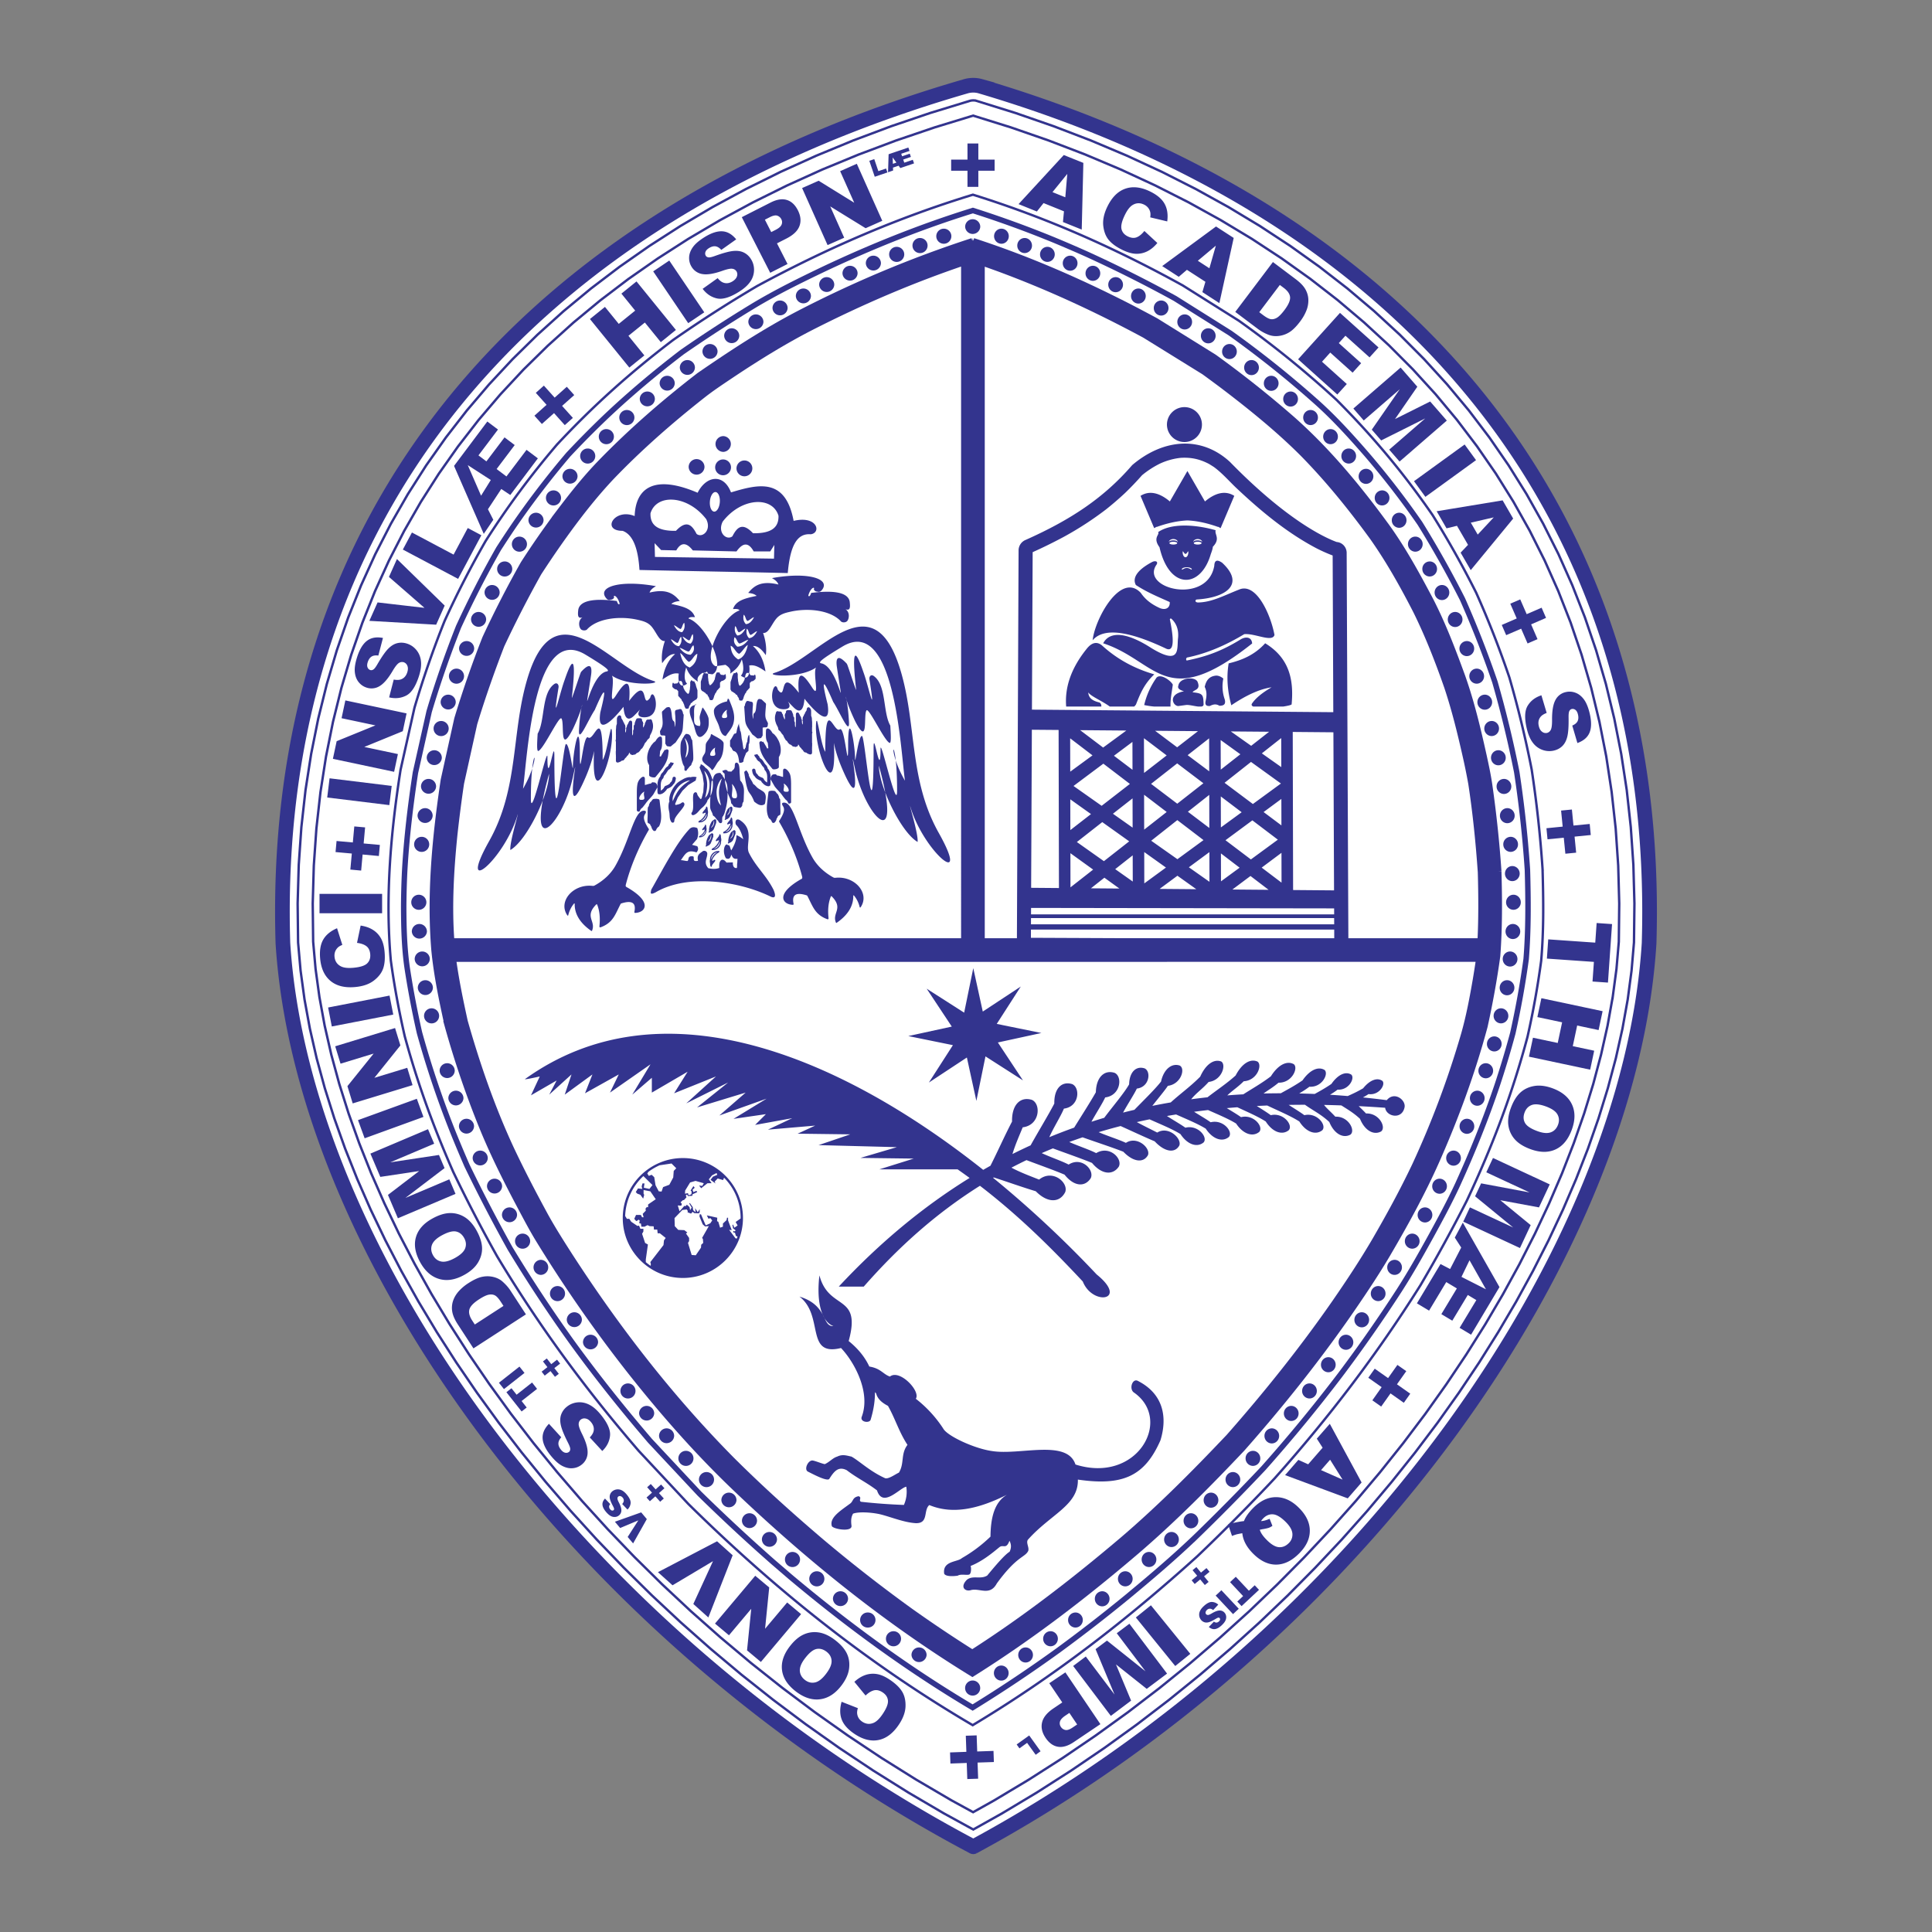 <svg xmlns="http://www.w3.org/2000/svg" width="2500" height="2500" viewBox="0 0 192.756 192.756"><rect x="0" y="0" width="192.756" height="192.756" fill="#808080" stroke="none"/><path fill-rule="evenodd" clip-rule="evenodd" fill="#fff" fill-opacity="0" d="M0 0h192.756v192.756H0V0z"/><path d="M97.113 184.25c38.754-20.955 65.512-59.409 67.418-90.143 1.301-42.916-23.881-72.84-66.711-85.504a2.678 2.678 0 0 0-1.443 0C52.622 21.268 26.896 51.191 28.226 94.107c1.945 30.733 29.282 69.188 68.874 90.143.007.003.007.003.013 0z" fill-rule="evenodd" clip-rule="evenodd" fill="#fff" stroke="#33348e" stroke-width="1.464" stroke-miterlimit="2.613"/><path d="M138.844 147.854l2.34-2.933 2.236-2.966 2.129-2.994 2.02-3.015 1.906-3.035 1.793-3.046 1.674-3.057 1.557-3.06 1.436-3.058 1.311-3.052 1.186-3.041 1.057-3.028.928-3.006.795-2.979.66-2.95.525-2.915.383-2.876.242-2.811.045-3.899-.105-3.849-.258-3.77-.404-3.689-.551-3.609-.695-3.529-.834-3.447-.979-3.367-1.117-3.282-1.254-3.201-1.389-3.118-1.525-3.034-1.656-2.95-1.789-2.865-1.918-2.78-2.047-2.696-2.176-2.608-2.301-2.522-2.424-2.435-2.551-2.347-2.668-2.257-2.793-2.168-2.91-2.078-3.029-1.987-3.145-1.894-3.262-1.801-3.373-1.707-3.486-1.612-3.596-1.516-3.707-1.42-3.812-1.322-3.975-1.237a1.33 1.33 0 0 0-.558.021l-3.984 1.219-3.897 1.323-3.788 1.421-3.676 1.517-3.562 1.613-3.448 1.708-3.332 1.802-3.215 1.895-3.095 1.988-2.975 2.078-2.853 2.169-2.729 2.258-2.604 2.347-2.479 2.436-2.35 2.522-2.223 2.609-2.091 2.695-1.96 2.78-1.827 2.865-1.693 2.95-1.556 3.034-1.419 3.117-1.281 3.2-1.14 3.282-.998 3.365-.854 3.446-.708 3.527-.562 3.608-.413 3.689-.262 3.768-.11 3.847.044 3.897.249 2.809.393 2.875.535 2.914.674 2.949.812 2.979.947 3.004 1.08 3.026 1.21 3.041 1.339 3.051 1.466 3.058 1.59 3.06 1.712 3.055 1.831 3.048 1.947 3.033 2.062 3.017 2.174 2.994 2.284 2.964 2.391 2.934 2.497 2.896 2.599 2.855 2.699 2.808 2.796 2.759 2.891 2.702 2.984 2.643 3.074 2.577 3.162 2.507 3.247 2.435 3.33 2.355 3.411 2.271 3.487 2.183 3.563 2.091 2.928 1.606 2.854-1.599 3.486-2.091 3.412-2.183 3.338-2.27 3.26-2.354 3.178-2.434 3.094-2.507 3.008-2.576 2.922-2.642 2.83-2.702 2.734-2.759 2.643-2.808 2.543-2.855 2.438-2.897m15.058-61.136a118.294 118.294 0 0 0-1.088-9.949 105.777 105.777 0 0 0-2.225-9.181 97.402 97.402 0 0 0-3.309-8.449 94.912 94.912 0 0 0-4.357-7.759c-2.912-4.22-5.951-7.848-9.574-11.484a99.709 99.709 0 0 0-9.758-7.905l-5.584-3.51c-6.727-3.716-13.582-6.767-20.938-9.056-7.544 2.308-14.583 5.358-21.514 9.105a128.258 128.258 0 0 0-8.401 5.392c-4.248 3.23-7.951 6.536-11.589 10.44a84.91 84.91 0 0 0-7.115 9.616 94.76 94.76 0 0 0-4.091 7.973 98.304 98.304 0 0 0-3.009 8.667l-1.387 6.189c-.987 6.322-1.538 12.631-.971 19.023.352 2.569.81 5.025 1.388 7.556 1.283 4.711 2.872 9.058 4.835 13.527a148.416 148.416 0 0 0 4.37 8.408c4.199 6.988 8.812 13.252 14.135 19.428l4.964 5.309c8.641 8.522 17.875 15.909 28.363 22.063 8.119-4.865 15.416-10.528 22.424-16.863a203.643 203.643 0 0 0 7.691-7.75c5.453-6.122 10.201-12.349 14.561-19.286a155.448 155.448 0 0 0 4.625-8.437c2.527-5.382 4.523-10.605 6.053-16.349a86.806 86.806 0 0 0 1.363-7.579c.265-3.075.224-6.055.138-9.139m6.996 12.77l.377-2.808.234-2.72.043-3.814-.104-3.789-.252-3.708-.4-3.627-.539-3.546-.682-3.464-.82-3.383-.959-3.301-1.096-3.219-1.229-3.136-1.361-3.054-1.492-2.972-1.623-2.889-1.752-2.807-1.881-2.723-2.004-2.641-2.131-2.557-2.256-2.473-2.379-2.388-2.502-2.304-2.621-2.216-2.744-2.131-2.861-2.042-2.98-1.955-3.096-1.864-3.211-1.774-3.326-1.683-3.439-1.591-3.547-1.496-3.66-1.403-3.768-1.307-3.748-1.167-3.832 1.172-3.852 1.308-3.742 1.404-3.63 1.497-3.515 1.592-3.4 1.685-3.284 1.775-3.166 1.866-3.045 1.956-2.925 2.043-2.804 2.132-2.681 2.218-2.557 2.305-2.432 2.389-2.305 2.474-2.178 2.557-2.049 2.641-1.919 2.724-1.79 2.807-1.658 2.889-1.524 2.97-1.391 3.053-1.255 3.135-1.118 3.216-.978 3.299-.838 3.381-.696 3.462-.553 3.544-.405 3.625-.258 3.706-.108 3.786.043 3.81.241 2.716.384 2.805.522 2.848.66 2.889.796 2.919.93 2.951 1.062 2.974 1.191 2.992 1.319 3.002 1.444 3.014 1.568 3.017 1.688 3.016 1.808 3.009 1.923 2.996 2.038 2.98 2.149 2.958 2.258 2.932 2.365 2.902 2.47 2.866 2.571 2.824 2.67 2.778 2.768 2.731 2.861 2.674 2.954 2.614 3.042 2.552 3.129 2.482 3.214 2.407 3.295 2.332 3.375 2.247 3.451 2.16 3.526 2.069 2.173 1.191 2.102-1.177 3.449-2.068 3.377-2.16 3.301-2.246 3.225-2.328 3.145-2.408 3.064-2.481 2.975-2.55 2.893-2.614 2.799-2.673 2.709-2.73 2.611-2.778 2.518-2.824 2.418-2.866 2.314-2.9 2.211-2.932 2.104-2.96 1.994-2.979 1.885-2.997 1.77-3.009 1.652-3.016 1.533-3.016 1.416-3.016 1.291-3.006 1.166-2.992 1.039-2.975.91-2.951.779-2.923.648-2.891.511-2.85z" fill="none" stroke="#33348e" stroke-width=".239" stroke-miterlimit="2.613"/><path d="M50.279 138.591l-.501-.634 2.05-1.612.501.633-2.05 1.613zm1.763 2.232l-1.518-1.921.506-.398.511.646 1.543-1.216.5.633-1.544 1.214.509.646-.507.396zm2.512-5.29l.445.569.577-.447.308.394-.577.448.445.571-.385.296-.444-.569-.578.45-.307-.395.578-.45-.445-.569.383-.298zm8.051 15.075l-.53-.556a.58.58 0 0 0 .153-.262.423.423 0 0 0-.107-.373.404.404 0 0 0-.234-.151c-.081-.013-.149.004-.203.049s-.079.105-.083.185c-.002.079.047.218.149.413.167.322.249.582.244.783a.636.636 0 0 1-.24.497.67.67 0 0 1-.366.153.783.783 0 0 1-.442-.088c-.152-.074-.316-.218-.491-.425-.214-.255-.331-.49-.347-.703-.019-.214.066-.419.252-.618l.523.553c-.077.09-.115.179-.113.262a.404.404 0 0 0 .109.257c.061.073.121.113.182.124s.114-.003.158-.04a.142.142 0 0 0 .048-.115c.002-.052-.032-.142-.101-.271-.167-.317-.271-.56-.31-.726a.775.775 0 0 1 .008-.44.736.736 0 0 1 .229-.329.87.87 0 0 1 .94-.099c.163.081.326.218.488.411.285.34.417.63.396.871a.995.995 0 0 1-.312.638zm.561 3.379l-.542-.645 1.062-1.653-1.812.761-.526-.626 2.623-.934.562.668-1.367 2.429zm1.763-5.928l.483.537.544-.485.335.372-.545.486.484.537-.364.323-.482-.537-.545.488-.334-.371.545-.488-.483-.539.362-.323zm-28.502-65.51l-.146 1.602 1.618.147-.101 1.106-1.62-.149-.145 1.603-1.079-.1.147-1.6-1.623-.147.101-1.105 1.623.146.146-1.6 1.079.097zm17.836-44.076l1.075 1.198 1.212-1.082.742.827-1.212 1.081 1.077 1.198-.809.72-1.072-1.198-1.214 1.084-.743-.826 1.213-1.086-1.074-1.195.805-.721zm66.415 118.346l-.549.451.455.557-.379.312-.459-.556-.551.453-.305-.368.553-.455-.461-.555.381-.311.459.554.549-.453.307.371zm19.627-20.019l-.93 1.313 1.328.935-.643.908-1.328-.936-.93 1.312-.883-.621.928-1.314-1.33-.937.641-.905 1.332.937.93-1.314.885.622zm6.465-3.638l-1.145-.685 1.67-2.766-.852-.512-1.547 2.566-1.092-.653 1.547-2.567-1.057-.632-1.713 2.849-1.215-.728 2.355-3.922.957.5 1.109-2.146-.641-.99.801-1.496 3.656 6.433-2.833 4.749zm-.958-5.767l2.441 1.238-1.639-2.895-.802 1.657zm-24.265 32.701l-.512.542a.574.574 0 0 0-.262-.134.413.413 0 0 0-.357.122.402.402 0 0 0-.135.235.234.234 0 0 0 .059.194.24.24 0 0 0 .184.07c.078-.002.209-.057.393-.168.305-.178.555-.27.748-.276a.624.624 0 0 1 .496.204c.09.096.146.212.17.348a.754.754 0 0 1-.062.432c-.064.151-.193.317-.387.497-.236.221-.457.345-.666.374-.205.028-.41-.043-.613-.211l.51-.536c.092.07.18.103.262.097a.407.407 0 0 0 .242-.12c.066-.062.104-.122.109-.183a.176.176 0 0 0-.045-.15c-.027-.029-.066-.043-.117-.04-.049 0-.133.037-.256.112-.299.178-.529.29-.689.338-.158.046-.303.051-.428.016s-.236-.104-.332-.205a.832.832 0 0 1-.145-.904c.068-.161.193-.326.371-.492.316-.295.592-.438.824-.43a.97.97 0 0 1 .638.268zm2.045.41l-.572.535-1.734-1.847.572-.535 1.734 1.847zm2.019-1.888l-1.738 1.625-.428-.456.582-.545-1.305-1.392.572-.534 1.307 1.392.582-.545.428.455zm31.217-77.852l.158 1.6 1.619-.159.107 1.104-1.617.16.158 1.6-1.076.106-.16-1.6-1.621.16-.107-1.104 1.619-.161-.158-1.6 1.078-.106zM151.674 59.8l.643 1.475 1.49-.645.441 1.018-1.488.645.639 1.476-.992.43-.641-1.475-1.494.646-.441-1.019 1.492-.647-.641-1.475.992-.429zM86.731 16.042l.494-.167.409 1.2.77-.261.133.392-1.263.429-.543-1.593zm2.575-.874l1.321-.449.116.34-.828.281.086.253.768-.26.111.324-.768.261.107.313.851-.289.124.36-.856.292-.489.165-.026.009-.168-.235-.562.19.012.289-.505.172.057-1.796.538-.182.111-.038zm.128 1.056l-.372-.513.02.632.352-.119zm8.175-1.909v1.608h1.625v1.11h-1.625v1.608h-1.083v-1.608h-1.629v-1.11h1.629v-1.608h1.083zm9.082 156.583l-.393.265c-.309.207-.488.405-.543.597a.626.626 0 0 0 .092.536.688.688 0 0 0 .441.302c.184.042.426-.038.725-.241l.455-.305-.777-1.154zm3.096 1.121l-2.66 1.791c-.578.39-1.105.543-1.58.462-.473-.08-.883-.375-1.225-.882-.354-.521-.473-1.034-.355-1.539.115-.505.496-.975 1.143-1.41l.873-.588-1.295-1.917 1.605-1.082 3.494 5.165zm6.652-5.044l-2.029 1.524-3.068-2.439 1.508 3.613-2.021 1.521-3.76-4.978 1.262-.945 2.865 3.794-1.891-4.529 1.139-.854 3.84 3.062-2.865-3.795 1.262-.949 3.758 4.975zm2.319-1.97l-1.504 1.215-3.93-4.844 1.504-1.215 3.93 4.844zm6.931-12.381c.086.303.322.646.711 1.033.445.445.848.68 1.203.704.355.026.68-.107.973-.398a1.17 1.17 0 0 0 .367-.949c-.027-.36-.246-.749-.66-1.162-.482-.48-.902-.735-1.262-.766-.359-.031-.684.099-.971.384-.092.092-.17.188-.234.288.225-.003.51-.08.854-.227l.279.703a1.66 1.66 0 0 1-.365.199 5.055 5.055 0 0 1-.645.138c-.078.016-.162.033-.25.053zm-1.744.346c-.289.052-.475.089-.557.11a5.304 5.304 0 0 0-.471.162l-.385-1.141c.283-.1.582-.178.895-.236.314-.06.543-.093.68-.104.172-.431.484-.871.938-1.324.672-.67 1.377-1.024 2.113-1.061.869-.045 1.68.305 2.43 1.055.729.725 1.092 1.487 1.092 2.29.002.801-.355 1.56-1.074 2.276-.732.732-1.494 1.1-2.287 1.105-.793.004-1.557-.359-2.289-1.09-.653-.651-1.014-1.332-1.085-2.042zm7.856-6.296l2.148.948-1.244-1.986-.904 1.038zm-1.283-.581l1.441-1.656-.58-.902 1.295-1.483 3.172 5.854-1.379 1.585-6.254-2.32 1.324-1.52.981.442zm24.099-27.926l-1.072 2.295-3.859-.715 3.031 2.483-1.07 2.287-5.66-2.633.666-1.425 4.316 2.007-3.799-3.113.602-1.289 4.832.905-4.316-2.008.668-1.43 5.661 2.636zm-.398-7.783c-.596-.215-1.059-.261-1.398-.137-.338.126-.578.379-.715.757-.143.389-.125.735.051 1.041.178.306.592.577 1.248.815.553.201.996.236 1.334.105.336-.129.572-.384.711-.766.133-.364.111-.703-.068-1.02-.177-.313-.568-.578-1.163-.795zm.668-1.809c.957.349 1.607.888 1.945 1.612.34.728.336 1.565-.01 2.515-.355.975-.893 1.632-1.609 1.968s-1.547.333-2.492-.009c-.686-.249-1.207-.57-1.562-.96a2.626 2.626 0 0 1-.66-1.369c-.086-.525-.008-1.11.229-1.761.24-.659.545-1.168.914-1.524s.83-.585 1.385-.689c.553-.103 1.174-.032 1.86.217zm5.006-7.689l-.4 1.884-2.139-.454-.438 2.059 2.137.454-.402 1.892-6.109-1.296.402-1.892 2.471.523.438-2.059-2.469-.523.4-1.884 6.109 1.296zm.941-8.691l-.408 5.838-1.541-.107.139-1.959-4.691-.328.133-1.92 4.693.327.137-1.957 1.538.106zm-7.047-22.825l.525 1.76c-.283.105-.484.235-.609.389-.203.249-.262.553-.178.913.062.268.172.459.332.576a.584.584 0 0 0 .488.116.574.574 0 0 0 .375-.305c.092-.167.137-.513.129-1.042-.002-.865.107-1.508.334-1.93a1.518 1.518 0 0 1 1.051-.8 1.63 1.63 0 0 1 .949.067c.32.117.602.338.844.664.244.328.439.807.586 1.438.18.775.172 1.401-.023 1.875-.195.473-.6.821-1.213 1.043l-.512-1.744c.262-.11.439-.255.529-.435.088-.179.104-.4.041-.666-.051-.219-.135-.372-.252-.461a.438.438 0 0 0-.377-.087c-.098.022-.172.087-.23.196-.059.108-.086.334-.078.682.014.861-.031 1.489-.131 1.886s-.264.706-.494.93c-.23.223-.512.374-.846.451a1.99 1.99 0 0 1-1.152-.075 2.065 2.065 0 0 1-.959-.73c-.258-.347-.457-.815-.592-1.403-.24-1.032-.207-1.793.102-2.282.304-.491.758-.832 1.361-1.026zm-6.355-16.035l1.6-1.717-2.289.527.689 1.19zm-.967 1.023l-1.102-1.899-1.043.252-.984-1.704 6.582-1.087 1.051 1.818-4.234 5.144-1.01-1.745.74-.779zm-.338-10.011l1.137 1.561-5.053 3.662-1.137-1.561 5.053-3.662zm-6.387-7.676l1.666 1.912-2.225 3.226 3.508-1.752 1.66 1.904-4.715 4.088-1.033-1.187 3.594-3.117-4.396 2.196-.936-1.074 2.795-4.034-3.596 3.117-1.037-1.19 4.715-4.089zm-6.049-5.457l3.844 3.452-.895.989-2.406-2.161-.662.736 2.23 2.004-.852.945-2.232-2.004-.822.912 2.475 2.225-.947 1.048-3.912-3.515 4.179-4.631zm-6.002-2.785l-2.053 2.717.377.284c.322.243.578.38.768.41.189.032.391-.013.604-.131.209-.12.467-.38.768-.778.396-.527.582-.952.559-1.276-.025-.325-.236-.637-.637-.937l-.386-.289zM127 26.143l2.289 1.722c.451.339.77.675.955 1.006.186.332.283.679.291 1.043a2.7 2.7 0 0 1-.207 1.096c-.148.365-.35.716-.607 1.056-.4.532-.771.898-1.115 1.1a2.555 2.555 0 0 1-1.061.356 2.08 2.08 0 0 1-.994-.125 4.537 4.537 0 0 1-1.02-.555l-2.289-1.722L127 26.143zm-6.338.622l.643-2.254-1.797 1.505 1.154.749zm-.398 1.349l-1.844-1.194-.814.697-1.652-1.071 5.369-3.95 1.764 1.143-1.43 6.502-1.695-1.098.302-1.029zm-6.09-5.07l1.295 1.198c-.309.375-.645.652-1.002.83a2.336 2.336 0 0 1-1.135.248c-.396-.012-.846-.142-1.348-.386-.609-.297-1.066-.629-1.365-.992-.301-.366-.482-.841-.547-1.423-.061-.583.076-1.22.416-1.916.453-.927 1.049-1.52 1.787-1.777.736-.257 1.559-.166 2.461.273.707.344 1.193.756 1.457 1.239.268.482.354 1.067.262 1.753l-1.699-.405a1.47 1.47 0 0 0 .016-.458 1.12 1.12 0 0 0-.207-.477 1.128 1.128 0 0 0-.42-.337c-.391-.19-.771-.18-1.135.034-.271.158-.531.487-.777.989-.305.622-.416 1.094-.34 1.416.076.323.285.566.627.733.33.161.629.191.889.087.259-.102.513-.312.765-.629zm-7.889-3.361l.199-2.335-1.477 1.82 1.278.515zm-.133 1.4l-2.037-.822-.666.841-1.828-.737 4.514-4.899 1.951.786-.162 6.654-1.873-.755.101-1.068zM48.619 42.054l1.065.801-1.948 2.579.792.597 1.808-2.393 1.017.765-1.807 2.393.982.739 2.005-2.655 1.13.85-2.751 3.655-.901-.598-1.329 2.02.535 1.051-.952 1.405-2.964-6.78 3.318-4.429zm.348 5.837l-2.298-1.485 1.327 3.05.971-1.565zm31.06-29.128l1.647-.731 3.553 2.195-1.405-3.149 1.662-.739 2.541 5.692-1.662.738-3.532-2.176 1.394 3.125-1.657.736-2.541-5.691zm-3.082 4.393l.421-.213c.332-.169.535-.343.611-.527a.624.624 0 0 0-.024-.543.694.694 0 0 0-.401-.354c-.177-.063-.427-.013-.749.15l-.49.249.632 1.238zm-2.936-1.489l2.858-1.452c.622-.316 1.163-.406 1.624-.267.46.137.831.479 1.109 1.023.286.561.342 1.084.165 1.572s-.613.907-1.306 1.259l-.94.478 1.053 2.06-1.728.878-2.835-5.551zm-3.906 7.15L71.6 27.75c.191.231.38.38.567.448.302.11.61.065.923-.13.232-.146.379-.312.437-.5a.581.581 0 0 0-.049-.498.567.567 0 0 0-.411-.255c-.188-.033-.531.038-1.03.216-.819.286-1.463.392-1.937.316a1.529 1.529 0 0 1-1.102-.731 1.65 1.65 0 0 1-.245-.918c.007-.339.125-.676.355-1.012.231-.336.622-.675 1.173-1.019.677-.422 1.272-.619 1.785-.589.513.029.973.298 1.385.803l-1.487 1.052c-.189-.212-.385-.332-.584-.358-.198-.026-.414.033-.644.177-.191.119-.309.248-.354.389a.431.431 0 0 0 .04.383c.052.084.139.134.26.153.121.021.344-.028.671-.149.812-.292 1.421-.455 1.829-.49.408-.036.756.019 1.043.165.287.145.521.361.701.65.212.338.313.709.305 1.112a2.061 2.061 0 0 1-.38 1.142c-.244.357-.624.697-1.137 1.016-.9.561-1.632.778-2.196.647-.563-.13-1.035-.447-1.415-.953zm-4.933-1.742l1.604-1.079 3.492 5.165-1.603 1.08-3.493-5.166zm-6.312 4.756l1.499-1.211 1.376 1.694 1.639-1.324-1.375-1.695 1.507-1.217 3.931 4.842-1.507 1.217-1.59-1.958-1.639 1.325 1.589 1.958-1.5 1.211-3.93-4.842zM40.192 54.83l.907-1.702 4.156 2.205 1.413-2.652 1.359.72-2.32 4.354-5.515-2.925zm-3.342 7.112l.821-1.839 4.678.542-3.543-3.085.797-1.786 4.764 4.646-.851 1.906-6.666-.384zm1.974 7.636l.458-1.778c.295.055.536.047.724-.02.302-.11.509-.341.623-.692.085-.26.09-.481.013-.664a.586.586 0 0 0-.358-.35.577.577 0 0 0-.48.067c-.165.096-.382.371-.649.827-.443.745-.869 1.239-1.28 1.484a1.53 1.53 0 0 1-1.315.146 1.643 1.643 0 0 1-.779-.545c-.213-.265-.34-.599-.381-1.004-.039-.405.041-.915.242-1.532.247-.758.576-1.29.988-1.596.412-.306.937-.396 1.578-.272l-.461 1.758c-.281-.041-.508-.007-.678.101-.167.108-.294.291-.379.549-.069.213-.077.388-.021.525a.437.437 0 0 0 .277.269c.094.031.193.014.298-.05.107-.062.246-.243.419-.545.433-.744.795-1.259 1.085-1.548.29-.289.591-.47.904-.542.312-.073.632-.058.957.048.38.123.696.343.949.656.254.314.402.688.445 1.119.043.431-.029.934-.216 1.508-.328 1.007-.749 1.642-1.265 1.903-.516.263-1.081.322-1.698.178zm-5.611 6.131l.375-1.76 3.869-1.578-3.38-.716.379-1.775 6.108 1.295-.378 1.775-3.841 1.572 3.354.711-.377 1.771-6.109-1.295zm-.567 3.857l.235-1.915 6.199.759-.236 1.916-6.198-.76zm-.768 11.548v-1.93h6.245v1.93h-6.245zm3.741 2.957l.362-1.726c.482.071.892.215 1.23.43.339.215.604.497.797.842.194.346.313.797.362 1.352.06.675.009 1.236-.149 1.68-.16.443-.474.844-.942 1.198-.467.353-1.087.563-1.859.631-1.03.091-1.846-.113-2.446-.612-.601-.498-.946-1.246-1.034-2.245-.068-.782.036-1.41.314-1.886s.736-.851 1.373-1.125l.527 1.661c-.185.076-.319.15-.401.223a1.126 1.126 0 0 0-.305.422c-.065.163-.09.34-.073.532.039.434.243.752.614.953.276.151.691.204 1.249.156.692-.061 1.155-.207 1.393-.438.238-.232.339-.536.307-.913-.032-.368-.159-.636-.383-.806-.223-.169-.535-.278-.936-.329zm-2.515 8.34l-.369-1.893 6.131-1.189.369 1.895-6.131 1.187zm2.085 7.676l-.527-1.721 2.617-3.25-3.304 1.008-.532-1.735 5.972-1.822.532 1.736-2.595 3.231 3.278-.999.531 1.73-5.972 1.822zm1.191 3.48l-.662-1.812 5.869-2.131.661 1.812-5.868 2.131zm3.318 7.981l-.992-2.332 3.115-2.381-3.879.584-.988-2.324 5.749-2.435.616 1.449-4.384 1.856 4.861-.734.557 1.311-3.907 2.975 4.383-1.855.618 1.451-5.749 2.435zm5.693 3.96c.552-.305.891-.624 1.019-.962.127-.338.093-.684-.103-1.035-.2-.362-.475-.577-.82-.645-.347-.067-.826.067-1.437.403-.514.286-.832.598-.956.936-.122.338-.084.683.114 1.039.188.338.459.545.815.617.356.073.812-.046 1.368-.353zm.928 1.688c-.892.495-1.724.63-2.495.409-.773-.222-1.405-.774-1.896-1.658-.503-.907-.648-1.742-.433-2.502.215-.761.763-1.385 1.642-1.87.639-.354 1.223-.536 1.75-.547s1.017.123 1.47.401c.453.28.847.721 1.183 1.326.341.614.525 1.177.554 1.688.027.512-.103 1.01-.388 1.495-.286.487-.748.906-1.387 1.258zm1.052 4.95l2.861-1.854-.257-.395c-.22-.338-.413-.555-.581-.648-.167-.094-.372-.121-.612-.081-.238.041-.568.196-.988.468-.555.359-.875.696-.963 1.01-.086.314.005.68.278 1.099l.262.401zm-.136 2.382l-1.562-2.398c-.307-.472-.491-.896-.553-1.271a2.21 2.21 0 0 1 .084-1.08c.118-.347.308-.665.571-.958.264-.292.574-.555.932-.786.559-.362 1.035-.58 1.426-.652a2.548 2.548 0 0 1 1.119.027c.355.091.652.243.889.456.326.293.583.583.77.87l1.562 2.399-5.238 3.393zm12.854 10.238l-1.245-1.352c.207-.218.332-.423.377-.616.072-.312-.01-.611-.242-.898-.173-.214-.356-.338-.551-.372a.588.588 0 0 0-.489.109.572.572 0 0 0-.204.438c-.01.192.103.522.34.995.384.775.569 1.401.551 1.879a1.52 1.52 0 0 1-.594 1.179 1.613 1.613 0 0 1-.883.354c-.338.035-.688-.041-1.052-.228-.361-.187-.747-.532-1.156-1.037-.502-.619-.77-1.184-.803-1.694-.033-.512.178-1.002.631-1.47l1.227 1.345c-.188.213-.283.42-.285.622-.001.199.083.403.254.615.142.175.284.276.43.304.145.029.271 0 .377-.086.077-.062.116-.154.12-.276.006-.122-.07-.338-.229-.647-.39-.768-.626-1.351-.711-1.752-.086-.398-.074-.749.036-1.051a1.75 1.75 0 0 1 .562-.775 1.989 1.989 0 0 1 1.069-.437c.402-.041.796.038 1.183.238.385.198.77.531 1.149 1.001.668.822.973 1.521.911 2.095-.059.574-.316 1.079-.773 1.517zm10.584 16.608l-1.5-1.346 1.963-4.271-4.037 2.407-1.457-1.308 5.902-3.083 1.554 1.396-2.425 6.205zm5.24 4.439l-1.381-1.155.419-4.148-2.221 2.641-1.394-1.167 4.014-4.772 1.394 1.167-.412 4.12 2.204-2.62 1.39 1.163-4.013 4.771zm6.515 1.166c.381-.502.56-.933.539-1.293-.021-.36-.194-.661-.516-.904-.331-.248-.669-.335-1.012-.256-.344.079-.727.397-1.146.953-.355.469-.518.883-.492 1.24.027.357.202.658.527.904.31.231.642.312.996.231.353-.075.722-.369 1.104-.875zm1.537 1.167c-.613.812-1.319 1.274-2.113 1.385-.796.112-1.599-.137-2.408-.744-.83-.625-1.302-1.33-1.415-2.111s.132-1.573.737-2.375c.439-.581.898-.983 1.375-1.208a2.62 2.62 0 0 1 1.507-.229c.528.071 1.067.314 1.621.731.562.423.96.861 1.194 1.317.233.456.318.965.255 1.523-.063.558-.313 1.128-.753 1.711zm2.392 1.016l-1.116-1.366c.359-.328.729-.556 1.109-.684a2.325 2.325 0 0 1 1.157-.087c.392.065.818.258 1.281.569.563.379.968.771 1.214 1.172.246.403.361.899.342 1.484-.021.584-.245 1.198-.679 1.839-.579.854-1.251 1.36-2.017 1.512-.766.152-1.566-.052-2.399-.612-.652-.439-1.076-.915-1.271-1.43-.195-.514-.2-1.104-.012-1.772l1.625.637a1.507 1.507 0 0 0-.079.452c.007.181.053.35.138.502.086.152.208.283.369.391.362.244.738.286 1.128.125.292-.118.595-.408.908-.871.389-.573.565-1.025.536-1.355-.031-.33-.204-.6-.519-.812-.307-.206-.596-.276-.869-.211-.272.066-.554.238-.846.517zm17.461 5.562l-.486.351-.857-1.189-.764.548-.279-.389 1.252-.898 1.134 1.577zm-6.377-1.587l.055 1.607 1.625-.056.039 1.11-1.627.054.057 1.608-1.083.036-.055-1.606-1.628.057-.037-1.107 1.628-.059-.056-1.606 1.082-.038z" fill-rule="evenodd" clip-rule="evenodd" fill="#33348e"/><path d="M152.176 84.036a117.29 117.29 0 0 0-.85-7.008 110.329 110.329 0 0 0-2.178-8.989 101.994 101.994 0 0 0-3.232-8.256 99.82 99.82 0 0 0-4.256-7.577 83.279 83.279 0 0 0-5.297-6.858c-1.547-1.78-3.152-3.554-4.906-5.135a101.686 101.686 0 0 0-8.711-6.972l-5.506-3.461a131.357 131.357 0 0 0-8.789-4.413 131.478 131.478 0 0 0-3.217-1.389 105.152 105.152 0 0 0-8.168-2.975c-5.137 1.596-10.115 3.589-14.976 5.892-2.311 1.108-4.633 2.25-6.833 3.567a138.067 138.067 0 0 0-7.21 4.676c-2.659 2.036-5.214 4.176-7.644 6.479a96.29 96.29 0 0 0-3.708 3.745 87.662 87.662 0 0 0-5.541 7.253c-.479.708-.95 1.422-1.411 2.141a101.592 101.592 0 0 0-3.995 7.785 104.957 104.957 0 0 0-2.786 7.956l-.149.503-1.364 6.086c-.503 3.283-.893 6.562-1.078 9.88a82.87 82.87 0 0 0-.095 3.492c.007 2.034.054 4.092.348 6.109a93.35 93.35 0 0 0 1.224 6.455 95.41 95.41 0 0 0 3.534 10.404c.391.958.795 1.911 1.208 2.861a160.985 160.985 0 0 0 4.304 8.277c1.925 3.18 3.96 6.271 6.128 9.291 2.468 3.412 5.088 6.689 7.827 9.89l4.918 5.259a182.039 182.039 0 0 0 7.359 6.836l1.685 1.45c5.733 4.821 11.782 9.246 18.229 13.073a136.871 136.871 0 0 0 8.641-5.777 158.545 158.545 0 0 0 6.836-5.308c2.352-1.95 4.693-3.936 6.891-6.053a213.96 213.96 0 0 0 6.639-6.734 156.885 156.885 0 0 0 7.602-9.229c2.1-2.787 4.09-5.635 5.982-8.562 1.125-1.757 2.143-3.562 3.148-5.387.928-1.699 1.855-3.406 2.666-5.163 1.482-3.254 2.814-6.551 3.951-9.937a95.752 95.752 0 0 0 1.539-5.136 90.29 90.29 0 0 0 1.328-7.382c.24-2.972.211-5.934.129-8.908-.06-.917-.136-1.836-.216-2.751z" fill="none" stroke="#33348e" stroke-width=".545" stroke-miterlimit="2.613"/><path d="M130.756 40.906c.404 0 .734.337.734.752s-.33.752-.734.752-.736-.337-.736-.752.332-.752.736-.752zm1.992 1.906c.404 0 .734.337.734.752s-.33.751-.734.751-.734-.337-.734-.751.33-.752.734-.752zm1.814 1.936c.404 0 .734.337.734.751 0 .415-.33.752-.734.752a.744.744 0 0 1-.734-.752c0-.414.328-.751.734-.751zM97.041 167.665a.753.753 0 1 0 .002 1.506.753.753 0 0 0-.002-1.506zm-2.86-1.493a.752.752 0 1 0 0 0zm-2.488-1.807c-.414 0-.753.338-.753.752a.755.755 0 0 0 1.507 0 .754.754 0 0 0-.754-.752zm-2.55-1.618a.753.753 0 0 0-.753.75.754.754 0 0 0 1.508 0 .753.753 0 0 0-.755-.75zm-2.549-1.868a.752.752 0 1 0 0 1.503.754.754 0 0 0 .754-.753.753.753 0 0 0-.754-.75zm-2.737-2.119a.754.754 0 0 0-.753.753.754.754 0 0 0 1.507 0 .755.755 0 0 0-.754-.753zm-2.363-1.993c-.414 0-.753.338-.753.753a.754.754 0 0 0 1.508 0 .755.755 0 0 0-.755-.753zm-2.426-1.929a.753.753 0 1 0 0 1.507.753.753 0 0 0 0-1.507zm-2.3-1.993a.754.754 0 0 0-.753.752.754.754 0 0 0 1.507 0 .755.755 0 0 0-.754-.752zm-1.991-1.868a.755.755 0 0 0-.753.752.754.754 0 0 0 1.507 0 .753.753 0 0 0-.754-.752zm-2.052-2.056a.754.754 0 0 0-.753.753.755.755 0 0 0 1.507 0 .755.755 0 0 0-.754-.753zm-2.239-2.054a.754.754 0 0 0-.753.751.754.754 0 0 0 1.508 0 .755.755 0 0 0-.755-.751zm-2.052-2.117a.753.753 0 0 0-.753.751.753.753 0 0 0 1.507 0 .753.753 0 0 0-.754-.751zm-1.928-2.243a.754.754 0 0 0-.753.752.754.754 0 0 0 1.507 0 .754.754 0 0 0-.754-.752zm-1.99-2.241a.754.754 0 0 0-.753.753.755.755 0 0 0 1.507 0 .754.754 0 0 0-.754-.753zm-1.866-2.242a.752.752 0 1 0 .754.751.752.752 0 0 0-.754-.751zm-1.928-2.616a.753.753 0 1 0 0 0zm-1.804-2.241a.753.753 0 0 0-.753.751.755.755 0 0 0 1.507 0 .752.752 0 0 0-.754-.751zm-1.616-2.242a.753.753 0 0 0-.753.752.754.754 0 0 0 1.507 0 .753.753 0 0 0-.754-.752zm-1.679-2.615a.752.752 0 1 0-.001 1.505.752.752 0 0 0 .001-1.505zm-1.68-2.616a.752.752 0 0 0 0 1.502.752.752 0 0 0 .754-.75.753.753 0 0 0-.754-.752zm-1.803-2.616a.755.755 0 0 0-.754.752.754.754 0 0 0 1.508 0 .754.754 0 0 0-.754-.752zm-1.307-2.616a.755.755 0 0 0-.753.752.754.754 0 0 0 1.507 0 .753.753 0 0 0-.754-.752zm-1.492-2.863a.754.754 0 0 0-.753.751.754.754 0 0 0 1.507 0 .753.753 0 0 0-.754-.751zm-1.43-2.803c-.415 0-.753.338-.753.752a.754.754 0 0 0 1.507 0 .754.754 0 0 0-.754-.752zm-1.368-3.176a.754.754 0 0 0-.754.752.754.754 0 0 0 1.507 0 .753.753 0 0 0-.753-.752zm-1.057-2.802a.754.754 0 0 0-.754.752.755.755 0 0 0 1.508 0 .754.754 0 0 0-.754-.752zm-.871-2.74a.753.753 0 0 0-.753.752.754.754 0 0 0 1.507 0 .753.753 0 0 0-.754-.752zm-.871-2.678a.752.752 0 1 0 0 0zm-.684-2.801a.752.752 0 1 0-.001 1.505.752.752 0 0 0 .001-1.505zm-.622-2.804a.754.754 0 0 0-.753.753.754.754 0 0 0 1.507 0 .754.754 0 0 0-.754-.753zm54.609-75.923c.414 0 .754.338.754.752a.755.755 0 0 1-1.508 0c0-.414.338-.752.754-.752zm-2.882.943c.415 0 .754.337.754.751s-.339.753-.754.753a.752.752 0 0 1 0-1.504zm-2.374.931a.753.753 0 1 0 0 1.506.753.753 0 0 0 0-1.506zm-2.328.881a.753.753 0 0 0-.753.752.753.753 0 0 0 1.507 0 .754.754 0 0 0-.754-.752zm-2.327.882a.754.754 0 0 0-.753.752.754.754 0 0 0 1.507 0 .754.754 0 0 0-.754-.752zm-2.328 1.009a.754.754 0 0 0-.753.751.754.754 0 0 0 1.507 0 .753.753 0 0 0-.754-.751zm-2.327 1.133c-.414 0-.753.337-.753.752a.754.754 0 0 0 1.507 0 .753.753 0 0 0-.754-.752zm-2.327 1.134a.754.754 0 0 0-.753.752.754.754 0 0 0 1.507 0 .755.755 0 0 0-.754-.752zm-2.328 1.197a.753.753 0 0 0-.753.752.754.754 0 0 0 1.507 0 .753.753 0 0 0-.754-.752zm-2.411 1.386c-.415 0-.753.337-.753.752a.754.754 0 0 0 1.506 0 .753.753 0 0 0-.753-.752zm-2.412 1.386c-.414 0-.753.337-.753.752a.754.754 0 0 0 1.507 0 .753.753 0 0 0-.754-.752zm-2.166 1.569a.753.753 0 0 0-.753.752.754.754 0 0 0 1.507 0 .754.754 0 0 0-.754-.752zm-2.257 1.601a.754.754 0 0 0-.754.751.754.754 0 0 0 1.507 0 .753.753 0 0 0-.753-.751zm-2.014 1.569a.754.754 0 0 0-.753.751.754.754 0 0 0 1.507 0 .753.753 0 0 0-.754-.751zm-1.983 1.569a.754.754 0 0 0-.753.751.754.754 0 0 0 1.507 0 .752.752 0 0 0-.754-.751zm-2.043 1.844c-.414 0-.753.337-.753.752a.754.754 0 0 0 1.508 0 .754.754 0 0 0-.755-.752zm-2.044 1.906c-.415 0-.753.337-.753.752a.753.753 0 0 0 1.507 0 .754.754 0 0 0-.754-.752zm-1.86 1.936a.753.753 0 0 0-.753.751.753.753 0 0 0 1.507 0 .753.753 0 0 0-.754-.751zm-1.768 2.027a.755.755 0 0 0-.753.752.754.754 0 0 0 1.507 0 .754.754 0 0 0-.754-.752zm-1.646 2.151a.753.753 0 0 0-.753.751.753.753 0 0 0 1.507 0 .753.753 0 0 0-.754-.751zm-1.745 2.23a.753.753 0 0 0-.753.752.754.754 0 0 0 1.507 0 .754.754 0 0 0-.754-.752zm-1.655 2.383a.753.753 0 0 0-.753.752.753.753 0 0 0 1.507 0 .753.753 0 0 0-.754-.752zm-1.47 2.476a.754.754 0 0 0-.753.751.754.754 0 0 0 1.508 0 .754.754 0 0 0-.755-.751zm-1.255 2.352c-.415 0-.753.337-.753.752a.754.754 0 0 0 1.507 0 .754.754 0 0 0-.754-.752zm-1.348 2.689c-.414 0-.753.337-.753.752a.754.754 0 0 0 1.507 0 .754.754 0 0 0-.754-.752zm-1.194 2.903a.754.754 0 0 0-.753.751.754.754 0 0 0 1.507 0 .755.755 0 0 0-.754-.751zm-1.012 2.75a.754.754 0 0 0-.753.751.754.754 0 0 0 1.508 0 .754.754 0 0 0-.755-.751zm-.827 2.598a.754.754 0 0 0-.753.751.754.754 0 0 0 1.507 0 .753.753 0 0 0-.754-.751zm-.704 2.627a.753.753 0 0 0-.753.752.753.753 0 0 0 1.507 0 .753.753 0 0 0-.754-.752zm-.685 2.918a.754.754 0 0 0-.753.751.754.754 0 0 0 1.507 0 .753.753 0 0 0-.754-.751zm-.572 2.86a.754.754 0 0 0-.753.752.754.754 0 0 0 1.507 0 .753.753 0 0 0-.754-.752zm-.342 2.917a.754.754 0 0 0-.753.751.754.754 0 0 0 1.507 0 .753.753 0 0 0-.754-.751zm-.343 2.861a.753.753 0 0 0-.753.751.753.753 0 0 0 1.507 0 .753.753 0 0 0-.754-.751zm-.172 2.918a.752.752 0 1 0 0 0zm-.114 2.86a.753.753 0 0 0-.752.751.753.753 0 0 0 1.507 0 .754.754 0 0 0-.755-.751zm.057 2.918c-.415 0-.753.337-.753.751a.755.755 0 0 0 1.507 0 .754.754 0 0 0-.754-.751zm.286 2.745a.754.754 0 0 0-.753.751.754.754 0 0 0 1.507 0 .754.754 0 0 0-.754-.751zm57.771 71.241c.404 0 .734.337.734.752s-.33.751-.734.751-.736-.336-.736-.751.332-.752.736-.752zm2.426-1.807c.404 0 .734.338.734.752s-.33.752-.734.752c-.406 0-.734-.338-.734-.752s.328-.752.734-.752zm2.488-1.618c.402 0 .732.336.732.75 0 .416-.33.753-.732.753a.745.745 0 0 1-.736-.753c0-.414.33-.75.736-.75zm2.487-1.868c.404 0 .734.336.734.75 0 .415-.33.753-.734.753a.746.746 0 0 1-.736-.753.743.743 0 0 1 .736-.75zm2.668-2.119c.404 0 .734.338.734.753 0 .414-.33.752-.734.752s-.734-.338-.734-.752a.744.744 0 0 1 .734-.753zm2.304-1.993c.404 0 .734.338.734.753s-.33.752-.734.752c-.406 0-.734-.337-.734-.752s.328-.753.734-.753zm2.366-1.929c.404 0 .734.337.734.752s-.33.753-.734.753c-.406 0-.734-.338-.734-.753s.327-.752.734-.752zm2.244-1.993c.404 0 .734.338.734.752 0 .415-.33.753-.734.753s-.736-.338-.736-.753c0-.414.332-.752.736-.752zm1.939-1.868c.404 0 .736.338.736.752 0 .415-.332.753-.736.753s-.734-.338-.734-.753.33-.752.734-.752zm2.002-2.056c.406 0 .734.338.734.753 0 .414-.328.752-.734.752s-.734-.338-.734-.752c0-.415.328-.753.734-.753zm2.184-2.054c.406 0 .734.338.734.751 0 .415-.328.752-.734.752s-.734-.337-.734-.752a.743.743 0 0 1 .734-.751zm2.002-2.117c.404 0 .732.336.732.751a.742.742 0 0 1-.732.752.744.744 0 0 1-.736-.752.743.743 0 0 1 .736-.751zm1.879-2.243c.404 0 .736.338.736.752 0 .415-.332.753-.736.753s-.732-.338-.732-.753a.742.742 0 0 1 .732-.752zm1.941-2.241c.404 0 .734.338.734.753 0 .414-.33.752-.734.752s-.736-.338-.736-.752c0-.415.332-.753.736-.753zm1.82-2.242c.404 0 .734.336.734.751 0 .414-.33.752-.734.752a.745.745 0 0 1-.736-.752c0-.415.33-.751.736-.751zm1.881-2.616c.402 0 .732.338.732.751 0 .416-.33.752-.732.752a.744.744 0 0 1-.736-.752c0-.413.33-.751.736-.751zm1.758-2.241c.404 0 .734.336.734.751 0 .414-.33.752-.734.752a.744.744 0 0 1-.734-.752c0-.415.328-.751.734-.751zm1.578-2.242c.402 0 .732.337.732.752 0 .414-.33.752-.732.752a.745.745 0 0 1-.736-.752c0-.415.33-.752.736-.752zm1.637-2.615c.402 0 .734.336.734.751a.746.746 0 0 1-.734.752.745.745 0 0 1-.736-.752c0-.415.33-.751.736-.751zm1.637-2.616c.406 0 .734.337.734.752 0 .414-.328.75-.734.75s-.734-.336-.734-.75a.742.742 0 0 1 .734-.752zm1.759-2.616c.402 0 .734.338.734.752a.746.746 0 0 1-.734.752.745.745 0 0 1-.736-.752c0-.414.33-.752.736-.752zm1.274-2.616c.404 0 .734.338.734.752 0 .415-.33.753-.734.753a.744.744 0 0 1-.734-.753c0-.414.328-.752.734-.752zm1.455-2.863c.404 0 .734.337.734.751 0 .415-.33.752-.734.752a.743.743 0 0 1-.734-.752c0-.414.328-.751.734-.751zm1.394-2.803c.404 0 .734.338.734.752s-.33.752-.734.752-.734-.338-.734-.752.33-.752.734-.752zm1.334-3.176c.406 0 .734.337.734.752a.744.744 0 0 1-.734.752.745.745 0 0 1-.734-.752c0-.415.33-.752.734-.752zm1.032-2.802c.404 0 .734.337.734.752 0 .414-.33.752-.734.752s-.734-.338-.734-.752a.743.743 0 0 1 .734-.752zm.849-2.74c.404 0 .734.337.734.752 0 .414-.33.752-.734.752a.744.744 0 0 1-.734-.752c0-.415.328-.752.734-.752zm.85-2.678c.404 0 .734.338.734.752 0 .415-.33.751-.734.751a.742.742 0 0 1-.734-.751c0-.414.328-.752.734-.752zm.668-2.801c.402 0 .734.336.734.751a.746.746 0 0 1-.734.752.745.745 0 0 1-.736-.752c0-.415.33-.751.736-.751zm.605-2.804c.406 0 .734.338.734.753 0 .414-.328.752-.734.752s-.734-.338-.734-.752c0-.415.328-.753.734-.753zm-50.443-74.98c-.406 0-.736.337-.736.751s.33.753.736.753c.404 0 .732-.339.732-.753s-.328-.751-.732-.751zm2.314.931c.404 0 .732.337.732.751a.743.743 0 0 1-.732.753.745.745 0 0 1-.736-.753c0-.414.33-.751.736-.751zm2.27.881c.404 0 .734.337.734.752s-.33.751-.734.751a.744.744 0 0 1-.736-.751c0-.414.33-.752.736-.752zm2.27.882c.404 0 .734.338.734.752 0 .415-.33.752-.734.752s-.736-.337-.736-.752a.745.745 0 0 1 .736-.752zm2.269 1.009c.404 0 .734.337.734.751 0 .415-.33.752-.734.752a.745.745 0 0 1-.736-.752c0-.414.33-.751.736-.751zm2.27 1.133c.404 0 .734.337.734.752s-.33.752-.734.752c-.406 0-.736-.337-.736-.752s.329-.752.736-.752zm2.269 1.134c.404 0 .734.338.734.752 0 .415-.33.752-.734.752a.743.743 0 0 1-.734-.752c0-.414.328-.752.734-.752zm2.27 1.197c.404 0 .734.337.734.752s-.33.752-.734.752a.743.743 0 0 1-.734-.752.742.742 0 0 1 .734-.752zm2.351 1.386c.404 0 .736.337.736.752s-.332.752-.736.752-.736-.337-.736-.752.332-.752.736-.752zm2.352 1.386c.404 0 .734.337.734.752s-.33.752-.734.752-.736-.337-.736-.752.331-.752.736-.752zm2.113 1.569c.404 0 .734.337.734.752s-.33.752-.734.752a.745.745 0 0 1-.736-.752c0-.414.33-.752.736-.752zm2.201 1.601c.404 0 .736.337.736.751 0 .415-.332.752-.736.752s-.736-.337-.736-.752c0-.414.332-.751.736-.751zm1.963 1.569c.406 0 .736.337.736.751 0 .415-.33.752-.736.752a.744.744 0 0 1-.734-.752c0-.414.33-.751.734-.751zm1.936 1.569c.404 0 .734.337.734.751 0 .415-.33.752-.734.752a.745.745 0 0 1-.736-.752.743.743 0 0 1 .736-.751zm7.523 7.713c.404 0 .734.338.734.752 0 .415-.33.752-.734.752a.745.745 0 0 1-.736-.752c0-.414.33-.752.736-.752zm1.604 2.151c.404 0 .736.337.736.751 0 .415-.332.752-.736.752s-.734-.337-.734-.752a.743.743 0 0 1 .734-.751zm1.705 2.23c.402 0 .732.337.732.752s-.33.752-.732.752a.745.745 0 0 1-.736-.752.743.743 0 0 1 .736-.752zm1.611 2.383c.404 0 .734.337.734.752s-.33.752-.734.752-.734-.337-.734-.752.33-.752.734-.752zm1.434 2.476c.404 0 .734.337.734.751 0 .415-.33.752-.734.752a.743.743 0 0 1-.734-.752.741.741 0 0 1 .734-.751zm1.226 2.352c.402 0 .732.337.732.752s-.33.752-.732.752c-.406 0-.736-.337-.736-.752s.33-.752.736-.752zm1.315 2.689c.402 0 .732.337.732.752s-.33.752-.732.752c-.406 0-.736-.338-.736-.752s.329-.752.736-.752zm1.164 2.903c.404 0 .734.338.734.751 0 .415-.33.752-.734.752a.745.745 0 0 1-.736-.752.744.744 0 0 1 .736-.751zm.986 2.75c.402 0 .734.337.734.751a.746.746 0 0 1-.734.752.746.746 0 0 1-.738-.752c0-.414.332-.751.738-.751zm.805 2.598c.404 0 .734.337.734.751 0 .415-.33.752-.734.752s-.736-.337-.736-.752a.744.744 0 0 1 .736-.751zm.687 2.627c.404 0 .734.337.734.752s-.33.751-.734.751a.744.744 0 0 1-.736-.751c0-.415.33-.752.736-.752zm.668 2.918c.404 0 .736.337.736.751 0 .415-.332.752-.736.752s-.734-.337-.734-.752.33-.751.734-.751zm.559 2.86c.404 0 .734.337.734.752 0 .414-.33.751-.734.751a.744.744 0 0 1-.736-.751.744.744 0 0 1 .736-.752zm.334 2.917c.402 0 .734.337.734.751a.746.746 0 0 1-.734.752.745.745 0 0 1-.736-.752.744.744 0 0 1 .736-.751zm.334 2.861c.402 0 .734.337.734.751a.746.746 0 0 1-.734.752.745.745 0 0 1-.736-.752.743.743 0 0 1 .736-.751zm.166 2.918c.404 0 .736.337.736.752s-.332.751-.736.751-.734-.337-.734-.751.329-.752.734-.752zm.113 2.86c.404 0 .732.337.732.751a.743.743 0 0 1-.732.752.745.745 0 0 1-.736-.752c0-.414.33-.751.736-.751zm-.057 2.918c.404 0 .734.337.734.751s-.33.752-.734.752c-.406 0-.734-.338-.734-.752s.328-.751.734-.751zm-.279 2.745c.404 0 .734.337.734.751 0 .415-.33.752-.734.752s-.734-.337-.734-.752c0-.413.33-.751.734-.751z" fill-rule="evenodd" clip-rule="evenodd" fill="#33348e"/><path d="M148.465 78.332c-.143-.983-.352-1.948-.564-2.92-.592-2.667-1.227-5.344-2.146-7.922-.959-2.629-1.961-5.267-3.26-7.754-1.285-2.424-2.621-4.86-4.225-7.094-2.758-3.795-5.82-7.507-9.338-10.637a105.633 105.633 0 0 0-7.877-6.265l-5.797-3.606c-.703-.38-1.414-.757-2.125-1.13-5.178-2.682-10.52-5.032-16.074-6.835a114.747 114.747 0 0 0-17.453 7.324c-3.393 1.783-6.622 3.906-9.775 6.079-3.48 2.684-6.767 5.541-9.826 8.694-1.492 1.54-2.812 3.211-4.105 4.918a89.042 89.042 0 0 0-3.567 5.129 106.255 106.255 0 0 0-3.803 7.412 105.568 105.568 0 0 0-2.792 8.036l-1.347 6.078c-.833 5.573-1.401 11.303-.934 16.938.244 2.516.776 5.045 1.323 7.514a93.294 93.294 0 0 0 3.544 10.348c1.13 2.731 2.453 5.339 3.842 7.948.538 1.009 1.073 2.024 1.669 3.001a137.378 137.378 0 0 0 9.13 13.118c3.18 4.03 6.54 7.866 10.251 11.438 7.3 6.997 15.17 13.378 23.801 18.679 5.865-3.679 11.35-7.911 16.594-12.413 3.596-3.116 6.938-6.497 10.203-9.949 3.717-4.205 7.205-8.559 10.424-13.15 1.396-2.01 2.766-4.036 4.016-6.138 1.803-3.066 3.537-6.212 4.977-9.463 1.916-4.34 3.539-8.768 4.77-13.347.51-2.313.934-4.643 1.258-6.987.213-2.814.195-5.627.117-8.443a116.918 116.918 0 0 0-.911-8.601z" fill-rule="evenodd" clip-rule="evenodd" fill="#33348e" stroke="#33348e" stroke-width=".851" stroke-miterlimit="2.613"/><path d="M96.313 26.003c-5.32 1.785-10.492 4.01-15.49 6.559-2.794 1.439-5.458 3.099-8.068 4.845-.894.601-1.79 1.192-2.641 1.856-3.27 2.569-6.412 5.318-9.286 8.326-2.195 2.351-4.135 4.97-5.95 7.62-.423.623-.84 1.251-1.25 1.882a114.113 114.113 0 0 0-3.708 7.226c-1 2.58-1.912 5.182-2.719 7.827l-1.322 5.968a134.533 134.533 0 0 0-.664 5.147c-.363 3.56-.571 7.19-.295 10.773h51.394l-.001-68.029zM134.529 94.033h13.297c.119-2.342.104-4.682.039-7.026-.205-2.942-.502-5.89-.945-8.803a60.237 60.237 0 0 0-.604-2.963c-.518-2.288-1.076-4.55-1.822-6.78-.9-2.575-1.896-5.131-3.109-7.58-1.301-2.532-2.697-5.032-4.344-7.363-2.133-2.926-4.396-5.731-6.939-8.322-2.453-2.458-5.168-4.651-7.934-6.758-.648-.487-1.303-.97-1.961-1.449l-5.93-3.671c-4.727-2.546-9.592-4.806-14.635-6.663-.604-.219-1.209-.435-1.818-.644v68.021h36.705v.001zM45.065 95.54c.018.151.035.302.056.452.282 1.998.694 3.963 1.125 5.933 1.22 4.303 2.687 8.542 4.561 12.608 1.085 2.319 2.272 4.592 3.497 6.843.746 1.346 1.57 2.643 2.401 3.938 4.725 7.31 10.079 14.223 16.207 20.417 2.883 2.873 5.917 5.605 9.019 8.242a149.836 149.836 0 0 0 8.86 6.906 136.224 136.224 0 0 0 6.217 4.163c5.326-3.406 10.318-7.271 15.131-11.356 3.734-3.195 7.184-6.68 10.561-10.24 3.76-4.268 7.314-8.704 10.559-13.371 1.41-2.04 2.775-4.096 4.027-6.235 1.436-2.475 2.799-4.97 4.023-7.552a92.247 92.247 0 0 0 4.881-13.055c.514-1.803.855-3.635 1.174-5.478.123-.739.24-1.478.346-2.217l-102.645.002z" fill-rule="evenodd" clip-rule="evenodd" fill="#fff" stroke="#33348e" stroke-width=".851" stroke-miterlimit="2.613"/><path d="M109.912 80.396l-2.807-1.979 2.977-2.226 2.648 2.021-2.818 2.184zm.225 5.522l-2.699-1.909 2.535-1.987 2.689 1.918-2.525 1.978zm2.238-13.031l-2.316 1.697-2.293-1.736 4.609.039zm-3.533 15.74l2.84.023-1.498-1.082-1.342 1.059zm4.16-6.054l-.006-2.921-1.959 1.535 1.965 1.386zm.014 5.379l-.006-2.615-1.746 1.377 1.752 1.238zm-6.221-2.828l.006 3.407 2.262-1.771-2.268-1.636zm-.012-5.376l.006 3.07 2.059-1.597-2.065-1.473zm-.013-6.086l.008 3.327 2.221-1.626-2.229-1.701zm-3.821-.855l-.072 15.77 2.775.023-.035-15.771-2.668-.022zm7.414-21.995a32.706 32.706 0 0 1-4.242 2.757 49.464 49.464 0 0 1-3.092 1.521l-.072 15.711 30.066.254-.064-15.634a15.872 15.872 0 0 1-1.643-.733c-2.988-1.577-5.605-3.771-8.047-6.077-.711-.688-1.375-1.448-2.176-2.031l-.453-.284c-.936-.494-1.812-.685-2.865-.615a6.586 6.586 0 0 0-2.064.582 9.198 9.198 0 0 0-1.768 1.149 30.47 30.47 0 0 1-1.682 1.762 31.373 31.373 0 0 1-1.898 1.638zm22.752 41.93h-30.256l-.004.822 30.264.13-.004-.952zm-.006-1.146h-30.246l-.002.625h30.252l-.004-.625zm-30.242-.366h30.242l-.002-.6-30.238-.047-.002.647zm10.117-17.209l-1.846 1.38 1.852 1.402-.006-2.782zm10.161-24.549c-.945-.598-1.975-.245-2.926.558l-1.748-3.032-.002.004-.004-.004-1.748 3.032c-.951-.803-1.98-1.155-2.926-.558l1.363 3.222c.086-.052.174-.101.262-.146l-.018.028c1.025-.366 2.064-.609 3.07-.653 1.006.044 2.043.288 3.066.653l-.016-.029c.088.046.176.095.262.147l1.365-3.222zm-7.596 3.618c1.168-.83 3.414-.846 5.736-.191-.127.432.504.842-.279 1.652-.021.226-.104.461-.205.73-.986 3.44-4.135 3.628-5.117-.685-.704-.96.039-1.23-.135-1.506zm-.606 2.984c.363-.187.68-.03.395.332-1.48 2.382 5.135 3.943 5.812.04.02-.517.248-.672.787-.299 2.326 2.159.369 3.484-2.527 3.664-.135 0-.258.255.088.299 1.379-.012 2.57-.676 4.107-1.281 1.729-.767 3.172 2.483 3.551 4.522-.232.77-1.953-.187-3.018-.08-1.822 1.098-3.693 1.913-5.633 2.317-.215.008-.184.323-.088.31 2.061-.423 3.502-.971 5.328-2.083.48-.311 1.133-.319 1.182.384-8.676 6.889-9.422 1.767-14.863-.018.639-1.212 2.301-1.143 4.811.479 3.008 1.829 2.521 0 2.664-1.042.076-.936-.26-1.504-.664-1.881-.096-.072-.164.022-.156.068.416 2.009.434 3.26-.357 2.918-3.6-1.707-6.201-2.179-7.348-.845.211-2.095 2.789-6.856 4.801-4.73.387.573.957 1.1 1.926 1.531.654.247 1.014-.119.961-.613-1-.457-2.205-.931-3.375-1.698-.337-.615-.02-1.425 1.616-2.294zm-6.539 8.678c.514-.658 1.029-.776 1.545-.355 1.566 1.428 3.322 2.332 5.213 2.882-1.064 1.021-1.424 2.009-1.824 3.001a.873.873 0 0 1-.182.213h-2.432c-.791-.583-1.895-1.017-2.146-1.413.029.612.502.859 1.1 1.004.154.065.221.247.201.409h-3.506c-.148-1.817.422-3.742 2.031-5.741zm9.112-10.621c-.002 0-.002 0 0 0 .006-.464-.9-.467-.908 0-.001-.296.906-.285.908 0zm-.454-.08c.213 0 .387.062.387.139 0 .078-.174.139-.387.139-.215 0-.389-.062-.389-.139.001-.077.175-.139.389-.139zm2.885.08c.008-.464-.898-.467-.908 0 .002 0 .002 0 0 0 0-.296.908-.285.908 0zm-.453-.08c.213 0 .387.062.387.139 0 .078-.174.139-.387.139-.215 0-.389-.062-.389-.139 0-.077.174-.139.389-.139zm-.933 1.047c0 .275-.127.5-.281.5-.158 0-.285-.225-.285-.5s.129.165.285.165.281-.44.281-.165zm.345 1.704c0-.112-.223-.205-.496-.205-.277 0-.498.093-.498.205 0 .114.223-.137.498-.137s.496.251.496.137zm-.761-16.184a1.746 1.746 0 0 1 1.773 1.714 1.744 1.744 0 0 1-1.715 1.769 1.746 1.746 0 0 1-1.777-1.713 1.75 1.75 0 0 1 1.719-1.77zM125 80.217l-2.826-2.117 2.639-2.083 2.986 2.155L125 80.217zm-7.545-.031l2.607-2.041-2.615-1.982-2.605 2.043 2.613 1.98zm7.346 5.56l2.691-1.972-2.543-1.927-2.682 1.982 2.534 1.917zm-7.33-.024l-2.615-1.842 2.605-2.058 2.613 1.995-2.603 1.905zm2.052-12.775l-2.08 1.611-2.199-1.648 4.279.037zm7.096.06l-1.789 1.403-2.031-1.435 3.82.032zm-3.662 15.74l3.613.03-1.809-1.379-1.804 1.349zm-7.262-.062l3.662.031-1.885-1.344-1.777 1.313zm12.139-12.152l-.006-2.896-1.934 1.526 1.94 1.37zm.014 5.817l-.006-2.642-1.773 1.31 1.779 1.332zm.011 5.712l-.006-2.975-1.975 1.475 1.981 1.5zm-7.216-11.108l-.008-3.291-2.143 1.68 2.151 1.611zm.011 5.653l-.006-3.302-2.131 1.683 2.137 1.619zm.014 5.37l-.006-2.961-2.049 1.513 2.055 1.448zm1.144-2.833l.006 2.787 1.859-1.362-1.865-1.425zm-.013-5.684l.008 3.093 2.074-1.516-2.082-1.577zm-.014-5.627l.01 2.955 1.957-1.535-1.967-1.42zm-7.625 11.176l.006 3.128 2.162-1.581-2.168-1.547zm-.014-5.717l.008 3.48 2.246-1.76-2.254-1.72zm-.005-2.174l2.258-1.75-2.266-1.717.008 3.467zm1.197-9.436c.316-.558 1.398.129 1.674.621-.096.738-.256 1.457-.229 2.19h-1.623a7.995 7.995 0 0 1-1.004-.151 7.785 7.785 0 0 1 1.182-2.66zm2.23.711c.111-.768 1.605-.931 1.904-.39.365.852-.34.775-.486 1.069 1.027.099 1.066.241 1.096 1.16.016.163-.074.236-.223.261h-.301c-.381-.038-.883-.178-1.195-.159l-.812.108c-.551-.021-1.057-1.186.576-1.47-.441-.143-.674-.287-.559-.579zm2.627.135c.133-.59.402-1.064 1.158-1.124.232.005.465.104.699.294a3.89 3.89 0 0 0 .143 2.088c.135.545-.17.621-.533.629-.357-.226-.66-.126-.951.021-.332.026-.523-.089-.42-.517.16-.705.051-1.072-.096-1.391zm2.389-2.343c1.314-.32 2.576-.828 3.643-2.006 2.439 1.486 2.863 3.676 2.639 6.093-.035.068-.379.151-.85.222h-2.977c-.139-.064-.199-.153-.146-.271.346-.536 1.004-1.087 1.973-1.65-1.273.186-2.625.854-4.018 1.791-.399-1.473-.487-2.866-.264-4.179zm10.514 22.647l-.064-15.771-4.057-.035.01 4.322.016 6.88.01 4.57 4.085.034zm1.431 5.201l-.172-38.882a1.092 1.092 0 0 0-.557-.945 1.068 1.068 0 0 0-.438-.13c-1.24-.452-5.041-2.239-10.652-7.993-2.814-2.59-6.59-2.367-9.75.32-2.873 3.329-6.23 5.5-10.619 7.459a1.131 1.131 0 0 0-.717 1.049l-.168 39.122h33.073zM73.28 63.581c-.092.316-.083.629.283.938.425-.012.788-.252 1.096-.688-.224.021-.664.35-.888.371-.236-.105-.256-.518-.491-.621zm.92-2.251c-.067.316-.06.629.211.939.318-.013.587-.253.817-.689-.167.021-.494.35-.661.37-.176-.104-.191-.517-.367-.62zm.312 1.397c-.068.316-.061.63.212.938.316-.011.586-.252.815-.689-.166.021-.494.35-.661.37-.176-.103-.19-.516-.366-.619zm-1.168-.259c-.067.315-.062.629.212.937.316-.011.586-.251.816-.687-.168.02-.495.349-.662.369-.175-.103-.189-.515-.366-.619zm-.449 1.96c.036.521.188 1.006.751 1.363.487-.16.8-.654.96-1.436-.251.106-.612.765-.862.872-.321-.082-.531-.717-.849-.799zm6.725 9.837a.19.19 0 0 1-.036.169c-.029.032-.073.042-.119.046v.002c-.045.088-.197.003-.295 0a.17.17 0 0 1-.093-.028l-.025-.02-.049-.05-.036-.036-.036-.021-.047-.031-.015-.009-.007-.004-.02-.002-.032-.01-.028-.015c-.046-.031-.085-.079-.125-.118l-.045-.054-.04-.059-.035-.066-.002-.006-.041-.032-.101-.082-.021-.024-.015-.029-.011-.032-.015-.026-.024-.035-.013-.018-.041-.065-.058-.127-.057-.132-.153-.175-.124-.193-.031-.021-.048-.044-.028-.027c-.043-.037-.078-.054-.097-.111-.007-.021-.004-.043-.01-.064l-.008-.04-.014-.059-.003-.03-.086-.173-.099-.198-.018-.074c-.005-.015-.013-.029-.018-.042a1.31 1.31 0 0 1-.081-.55c.014-.215.053-.27.104-.467a.165.165 0 0 1 .202-.121.161.161 0 0 1 .058.026c.075-.002.165-.014.229.014l.056.036.036.055.014.063-.003-.023-.003-.011v.001l.004.007.008.017c.008.02.017.039.021.06a.06.06 0 0 1 .002.015l.021.013.037.055c.011.021.009.049.014.071l.009.033.016.065.002.036.026.042.041.083.027.091a.376.376 0 0 1 .052.054l.017.006.003-.123v-.198c-.053-.015-.003-.11 0-.165l.007-.044.018-.042.029-.036.019-.011.003-.007.007-.018.013-.051c.01-.064.001-.12.053-.171a.18.18 0 0 1 .118-.048c.088-.009.177-.006.264 0 .077.005.126.044.157.113a3.1 3.1 0 0 1 .133.329c.015.05.012.11.01.167l.02.019c.042.047.077.097.077.163v.264l.002.023.01.036.011.027-.006-.006.02.026.017.028.009.031c.014.075.001.154.004.23l.014.12.011.101.017.018.031-.01.018-.156.005-.238v-.263h.02a.223.223 0 0 1-.02-.032V71.402c.005-.115-.023-.287.14-.313.124-.019.159.074.205.16a.827.827 0 0 1 .052.103l.018.048.005.023.027.028a.366.366 0 0 1 .067.124l.019.074v.055l.001.008.002.004.013.014.02.025c.046.07.029.167.033.243l.007.076.001.008.001.012-.001-.012.002.027v.003h-.001l.012.05.003.027.007.012.035.053.02.034.006.014v-.355c-.062-.026-.019-.122-.003-.198-.048-.019 0-.11.003-.164.003-.07.041-.105.086-.155.021-.023.011-.046.016-.075.013-.054.046-.083.083-.122.016-.018.011-.02.014-.043a.223.223 0 0 1 .049-.117c.028-.041.05-.087.076-.129l.028-.042.023-.026.008-.063.014-.083.028-.092a.185.185 0 0 1 .171-.072c.049.007.088.048.123.084a.422.422 0 0 1 .109.277l.003.496c.03.066.05.123.064.195.013.069.01.14.016.21.021.271.018.141.018.35V72.587H81c.006.011.013.021.019.035v.38c.072.029 0 .154 0 .23v.856a.824.824 0 0 1 .007.238c.01.08-.007.163-.007.243v.019c.002.028 0 .059 0 .087v.07h-.02l.02.033v.329c-.007.051-.027.104-.068.135-.097.069-.244-.001-.338-.04a.514.514 0 0 1-.146-.094l-.011-.014-.033-.009-.03-.008c-.06-.01-.107-.007-.154-.05a.55.55 0 0 1-.117-.146l-.014-.038-.014-.009-.078-.064-.039-.043-.033-.053-.018-.038a.51.51 0 0 1-.162-.174l-.033-.061-.023-.063-.069-.053-.019-.02zm1.826-2.32c-.362 2.41 1.783 8.007 1.783 3.327 0-2.103-.273-1.065.793 1.417 2.521 5.866.42-3.947 1.287.033 1.052 4.831 4.874 8.671 2.377-.33 0 2.033 2.2 6.642 3.863 7.609.086-.734-.788-3.55-.739-3.567 1.304 4.509 6.151 8.548 2.851 2.668-2.937-5.235-2.213-10.58-3.73-15.926-2.769-9.75-8.282-1.396-12.68-.038-.923.285 2.545.58 4.165-.538-.343.589.431 3.286-.396 1.985-1.108-1.742-1.488-1.532-1.324.532-2.065-2.726-1.145.992-2.094-.311-.342-1.394-1.352 1.953.577 1.953 1.459 0-.408-1.589 1.004-.18.801.796 1.024-.084 1.078-.866-.066-.094 2.788 3.673 2.311.547-.676-2.669-.436-2.54.556-.232.655.98 1.646 3.423 1.574 2.015-.182-3.457-.877-3.232.607-.112 1.387 2.697.81-.627 1.144-1.054.233-.308 1.764 3.025 2.298 3.24.18.072.132-.764.076-1.724-.757-1.321-.365-4.013-1.648-4.946-.293-.212-.477.068-.435.328.675 4.244-.091.704-.575-.645-.231-.646-1.433-4.357-.749 1.705-.098-.117-.847-2.521-.931-2.613-1.074-1.172-1.085-.283-.989.354.864 5.711.229.082-1.5-.382-.417-.053-.296-.268 2.051-1.686 5.183-3.13 5.78 10.021 6.235 13.381-1.997-3.473-.783-5.118-.783 1.006 0 2.261-1.652-5.355-1.652-4.184 0 3.339-.692-2.115-.692-.098 0 10.122-.843-1.124-1.156-1.186-.359-.071-.693 3.04-.693 2.273 0-1.448-.692-5.193-.692-1.285 0 3.103-.311-2.041-.826-1.648-.612.468-1.453-3.471-1.453 2.24-.35-.524-.606-2.381-.825-3.096l-.068.034zm-8.901-1.129c-.321.128-.714.765-.394.818.722.055.192-.384.394-.818zm-1.18 3.774c-.321.13-.714.766-.394.819.721.055.192-.384.394-.819zm6.814 3.581c.319.13.713.767.394.819-.722.056-.194-.383-.394-.819zm-5.158.048c.321.225.715 1.326.394 1.417-.721.096-.192-.663-.394-1.417zm-1.001-.535c-.138.409-.268.818-.287 1.249-.022.485.089.962.203 1.435-.081-.088-.163-.175-.22-.28-.14-.263-.201-.583-.219-.875a2.02 2.02 0 0 1 .064-.701c.073-.26.203-.553.384-.763a.417.417 0 0 1 .075-.065zm1.363-10.534c-.056 0-.139.026-.195.026-.027.112-.111.223-.14.333-.028.195-.11.36-.167.555v.694c0 .056.083.167.111.222.112.028.224.14.335.195.083.083.11.166.222.166 0 .028.028.111.028.139.083.055.083.139.14.194 0 .056.028.111.028.167.111.083.166.055.305.055.028-.055.083-.139.112-.195 0-.055.056-.167.056-.222.026-.056.083-.166.111-.25.056-.083.139-.139.139-.25.112-.111.25-.277.335-.361v-.471l.166-.167c.056 0 .111-.028.167-.028 0-.028.056-.056.083-.056l.167-.166c0-.166.028-.36-.083-.444 0 .028-.056.083-.084.111-.111 0-.222-.027-.333-.027 0-.029-.056-.083-.083-.083 0-.028-.029-.112-.029-.138-.11 0-.194-.028-.306 0 0 .056-.056.11-.083.166a.253.253 0 0 1-.083.194c.083-.111.055-.055 0 .167 0 .056-.029.111-.029.167-.028.055-.082.11-.082.166-.083.14-.251.36-.391.416-.054-.056-.082-.139-.111-.194 0-.111-.055-.25-.055-.333 0-.11-.028-.222-.028-.332v-.333c-.027-.057-.083-.111-.083-.167h-.083l-.057.084zm-2.963-.048c-.057 0-.141.028-.195.028-.028.11-.111.222-.139.333-.028.194-.112.36-.167.555v.694c0 .055.083.167.111.222.111.028.222.138.333.194.084.083.112.166.223.166 0 .028.028.112.028.139.083.056.083.139.138.194 0 .055.028.111.028.167.11.083.166.056.306.056.028-.056.083-.14.112-.195 0-.055.055-.166.055-.222a2.11 2.11 0 0 0 .111-.25c.056-.083.139-.139.139-.25.111-.111.25-.278.333-.361V68.1l.168-.167c.055 0 .11-.029.166-.029 0-.026.055-.054.083-.054l.167-.166c0-.167.028-.362-.083-.445 0 .029-.056.083-.083.111-.111 0-.222-.028-.333-.028 0-.027-.055-.083-.084-.083 0-.027-.027-.11-.027-.139-.112 0-.195-.028-.306 0 0 .056-.055.111-.083.167a.246.246 0 0 1-.084.193c.084-.111.057-.056 0 .167 0 .056-.028.111-.028.167-.027.055-.083.109-.083.167-.083.138-.251.359-.39.416-.055-.056-.083-.139-.111-.193 0-.111-.055-.25-.055-.333 0-.111-.028-.222-.028-.333v-.333c-.027-.055-.083-.111-.083-.166h-.083l-.056.083zm-.947 3.135c-.278.194-.222.775-.222 1.138 0 .555-.111 1.054.584 1.054.111-.388-.056-.583-.028-.916.028-.221.194-.666.278-.916.028-.083.584.777.612 1.109.055.667 0 1.138-.446 1.582-.778.777-.861-.526-1.084-1.11-.195-.526-.778-1.664.167-1.83 0-.028.056-.083.083-.111h.056zm3.254-.471c.362.888.696 1.609.417 2.497-.139.444-.5.805-.723 1.165-.416 0-.584-.638-.667-.915-.167-.583-.528-.944-.528-1.583 0-.527.89-.888 1.308-.943 0-.083.083-.222.083-.306l.11.085zm2.087.231v-.01c.054.007.103.014.155.029l-.017-.001.063.013.054.036.036.055c.039.184-.008.375-.014.564-.01.34-.065.724.071 1.052.003-.166-.017-.338.021-.499.015-.066.096-.099.132-.152a.762.762 0 0 0 .094-.27c.035-.195.033-.397.075-.592.006-.025.057-.445.23-.479.07-.014.146.007.214.025.034.008.06.022.086.045l.361.333c.03.029.051.075.05.118-.019.326-.059.653-.07.981-.005.138.006.28.041.415.041.151.124.286.195.426.043.085.025.137.011.243-.007.065-.011.14-.06.188-.069.069-.166.045-.252.051a.9.9 0 0 0-.155.02l-.039.013-.006.003v.74l-.003.033c-.003.033-.026.058-.045.084l-.011.012-.018.03-.013.021.007-.041-.014.063-.036.055-.054.035c-.046.021-.099.019-.147.025-.103.012-.177.037-.256-.034-.117-.101-.234-.203-.361-.295-.033-.022-.058-.034-.082-.068l-.44-.65a1.934 1.934 0 0 1-.195-.385 1.768 1.768 0 0 1-.084-.438l-.084-1.249c-.003-.067.052-.117.071-.177.009-.033.005-.067.013-.1a.482.482 0 0 1 .051-.134l.026-.039.006-.012.002-.003-.002.004-.001.017.013-.064.036-.054.055-.035c.051-.02.107-.009.16.003.036.008.088.008.104.041l.026.008zm1.258 4.044l.064-.055c.139.225.285.446.398.687.041-.006.083-.014.124-.019l-.021-.198-.036-.35-.02-.021-.047-.078-.038-.083a1.431 1.431 0 0 1-.08-.443 5.41 5.41 0 0 1 .011-.637c.009-.107.096-.185.208-.161.083.02.161.084.219.145l.057.064.099.138.05.097.207.161.219.264.18.312c.185.381.275.811.21 1.233l-.042.17-.066.161-.061.099V76.508l-.005.042c-.01.082-.13.136-.188.158a.85.85 0 0 1-.336.048.164.164 0 0 1-.126-.058c-.454-.562-.961-1.115-1.174-1.822-.075-.245-.087-.501-.118-.755 0-.091.074-.166.166-.166a.172.172 0 0 1 .146.086zm-2.316-1.889c-.138.222-.25.665-.278.943-.027 0-.055.056-.055.083-.057 0-.111.028-.167.028-.112.166-.278.527-.417.665v.583c.055.056.111.167.166.167 0 .111.111.222.167.306.473.056.529.777.583 1.166.167.026.306 0 .417-.111 0-.278.195-.638.278-.889.111-.027.14-.139.223-.166 0-.195.027-.444.027-.667.112-.083.112-.86.028-.943-.111.11-.167.499-.167.694-.083.055-.166.472-.166.582-.056.028-.085.084-.085.168-.027 0-.11-.029-.139-.029-.055-.305-.083-.693-.166-.999-.028-.166-.057-.776-.167-.833 0-.222-.111-.444-.111-.666l.029-.082zm-2.837 1.137c0 .361-.444.666-.5.971-.029.194 0 .75-.112.916-.195.334-.418.583-.057.943.251.25.64.444.779.722.167 0 .473-.694.64-.86.445-.444.528-1.167.528-1.804 0-.389-1-.75-1.196-.943l-.082.055zm5.976 5.633v-.036c.116.007.25.005.367.026.101.018.162.137.219.209l.03.035.025.026.011.011-.02-.009.046.023.036.037.023.046.008.048.02.019.019.025c.021.031.022.058.029.093a.761.761 0 0 0 .031.125l.016.037.014.028.01.014-.012-.009.031.027.024.033.014.037c.025.241.013.484.017.726.004.249.035.499.002.747-.011.073-.092.088-.144.119l-.046.03-.057.042-.005.005v.001l-.006.015-.003.032c-.01.039-.03.06-.05.093-.015.022-.025.046-.039.068l-.021.033-.008.008-.006.057-.045.121-.064.106c-.042.054-.088.114-.156.132a.18.18 0 0 1-.163-.05c-.037-.035-.041-.093-.066-.135a.756.756 0 0 0-.176-.216c-.026-.022-.063-.029-.081-.062-.159-.3-.212-.647-.213-.982-.002-.327.046-.652.085-.975l.074-.62a.165.165 0 0 1 .23-.14zm2.036 1.065c.007.05-.002.099-.048.138-.066.055-.199.076-.236 0a.675.675 0 0 1-.044-.118h-.004l.003.029.001.004-.006-.013-.012-.021-.016-.03-.018-.037-.007-.024-.19-.167-.209-.262-.189-.26c-.215-.269-.479-.501-.678-.783l-.405-.705a.166.166 0 0 1 .048-.19c.002-.017.003-.034.006-.05l.013-.063.035-.054.04-.026.027-.041.054-.035c.038-.019.083-.017.126-.022.066-.007.148-.03.208.015l.024.021.06.072.002.003.165.023.22.066.1.03.094.021.032.004V76.856l.023-.085c.021-.054.09-.088.147-.082.107.013.192.092.268.167.147.146.259.349.299.552.051.264.06.533.063.801v1.778h.004zm-3.563-3.151c.03.142.043.291.163.385.026.02.046.034.063.064.011.019.015.04.028.057.078.101.205.156.315.208.073.033.178.049.229.123.036.053.058.116.1.165a.864.864 0 0 0 .27.23l.008-.202.001-.399-.02-.184a1.001 1.001 0 0 0-.113-.314c-.042-.074-.126-.129-.147-.215-.003-.011-.001-.024-.004-.036l-.006-.023-.009-.04-.023-.035-.027-.049-.003-.012-.14-.147-.138-.217-.063-.095a.468.468 0 0 0-.142-.145c-.028-.015-.055-.021-.08-.042-.016-.014-.028-.033-.04-.051l-.013-.023-.017-.024-.012-.014.006.002-.039-.026-.03-.035-.019-.042-.006-.046-.005-.011-.021-.018-.042-.044a.727.727 0 0 1-.103-.15l-.046-.114.323-.08c.018.034.035.068.056.1l.021.027.02.021.01.009-.015-.008.045.025.037.036.023.046.008.05.006.016v.003l.045.05.032.045.009.005.065.04.057.047c.146.133.223.314.338.471.041.054.097.094.14.147l.021.033.015.035.006.009.013.02.005.005c.021.029.037.051.046.085.002.013.001.024.003.035l.005.024.011.043.108.139.099.21.056.22c.038.215.027.436.024.655-.002.152.012.309-.026.455-.031.122-.192.115-.284.097a.772.772 0 0 1-.255-.109l-.115-.083-.191-.196-.087-.144-.111-.045-.194-.096-.096-.062-.09-.075-.078-.09-.028-.055-.037-.027-.067-.071-.052-.079a.99.99 0 0 1-.096-.256l-.029-.172a.165.165 0 1 1 .329-.036zm-1.1.314l-.007-.015-.002-.007.007.011.001.002a.558.558 0 0 0-.009-.059.167.167 0 0 1 .132-.168l.021-.062c.06.027.1.055.136.111a.16.16 0 0 1 .035.059l.011.01.023.034.014.038.005.037.019.02.02.024c.037.057.022.119.039.181.025.081.06.16.102.234l.075.134.166.277.094.208.023.011.085.061.079.071c.074.07.138.15.213.217.11.098.242.162.365.243.173.115.306.172.4.342.128.229.087.498.052.745-.008.063-.015.271-.098.338a.439.439 0 0 1-.187.076c-.309.067-.563-.141-.796-.311-.042-.031-.051-.064-.069-.108a3.335 3.335 0 0 0-.251-.517c-.118-.195-.287-.363-.359-.577-.186-.538-.256-1.098-.339-1.66zm-1.98.036a.616.616 0 0 1-.08-.057c-.074-.063-.105-.138-.146-.222l.315-.106.015.028a.129.129 0 0 1 .045-.007.165.165 0 0 1 .169.133l.02.005.232.019.127-.001.011-.017.045-.055c.056-.062.134-.108.18-.176a.503.503 0 0 0 .078-.192c.018-.093.004-.19.021-.283.012-.06.036-.12.087-.147.16-.084.283.106.316.234.044.17.053.335.062.511l.002.202.032.422.03.381.153.191.128.265.07.272c.046.27.021.546.012.818-.005.182-.009.365-.028.546-.005.052-.051.081-.072.126a.58.58 0 0 0-.051.177c-.009.048-.001.103-.02.149a.25.25 0 0 1-.035.054l-.018.017-.013.015v.003l-.038.054-.053.036c-.12.03-.245-.008-.366-.027-.091-.015-.182-.03-.269-.06-.086-.03-.123-.146-.167-.208-.042-.058-.118-.101-.135-.174-.023-.09-.019-.185-.046-.272-.061-.195-.167-.372-.236-.563a6.375 6.375 0 0 1-.332-1.28l-.045-.811zm-.325.072a.192.192 0 0 1 .085.056.212.212 0 0 1 .051.086l.013.04.002.014.042.052.097.143.046.079.039.08.03.081.005.023.02.024.046.074.036.079c.096.251.105.532.112.797.005.318.007.637-.024.952-.035.355-.117.7-.209 1.043a3.393 3.393 0 0 1-.116.371l-.019.032-.027.027-.006.005v.001l-.006.039-.013.037c-.016.031-.044.044-.062.072-.06.088-.049.231-.054.328-.005.111.034.266-.102.322-.125.05-.234-.065-.277-.167l-.012-.04v-.002l-.108-.1-.133-.172-.06-.076a.755.755 0 0 0-.103-.108c-.035-.028-.075-.037-.104-.074-.043-.056-.062-.178-.082-.23-.071-.175-.182-.338-.208-.53-.022-.164-.015-.331-.012-.496.007-.417.038-.833.069-1.249l.068-.872c.007-.059.067-.098.092-.148.068-.133.087-.284.152-.418a.543.543 0 0 1 .246-.255c.105-.051.205-.055.319-.066a.164.164 0 0 1 .167.146zm-1.701-.343c.139.408.271.817.289 1.249.022.484-.09.96-.203 1.435.08-.089.163-.176.219-.28.141-.264.201-.583.219-.875a2.069 2.069 0 0 0-.449-1.464.422.422 0 0 0-.075-.065zm-.382-.488l.036-.18.157.066.142.102.127.122.048.074.035.014.082.06.073.07c.122.135.226.303.296.468.104.251.214.504.241.774a3.04 3.04 0 0 1-.152 1.238l-.104.238-.139.217-.129.131-.009.058-.051.126-.068.12c-.074.113-.16.219-.254.316-.103.108-.226.196-.33.303-.169.174-.31.391-.531.51-.102.055-.26.134-.344-.002-.076-.124.051-.216.086-.323.073-.222.067-.467.066-.698 0-.293-.033-.586.002-.88.009-.079.035-.19.099-.246.059-.053.132-.084.211-.042.052.028.068.091.089.146.013.035.016.073.032.106l.046.08.059.085.134.171.055.068.031-.01.072-.032h.001l.18-.674.047-.825-.113-.815-.278-.715a.169.169 0 0 1 .055-.221zm7.947 5.336c.676-1.078.298-1.242.219-1.47-.064-.182.047-.219.208-.214.956.031 1.382 2.98 2.832 5.525.457.785 1.152 1.427 1.99 1.9.171.097.173.081.366.066 1.894-.146 3.356 1.581 2.424 2.946-.037.053-.088.022-.095-.008a2.788 2.788 0 0 0-.556-1.145c-.039-.052-.097-.042-.083.016.019 1.154-.714 2.042-1.65 2.685-.044.032-.068.017-.082-.018-.409-.976.793-1.386-.417-2.615-.057-.05-.082-.003-.096.02-.276.709-.295 1.417-.226 2.127.025.177-.09.145-.157.118-1.21-.459-1.416-1.28-1.932-2.267-.048-.09-.042-.085-.141-.116-1.237-.375-1.397.163-1.257.852.014.081-.002.116-.127.106-.98-.058-1.695-1.073.832-2.533.117-.067.206-.072.143-.313-.457-1.749-1.233-3.614-2.211-5.305-.119-.206-.115-.15.016-.357zm-6.438-15.289c-1.457-.736.742-5.051 2.396-5.57-.111-.179-.387-.146-.651-.138.277-.857 1.214-1.078 2.356-1.316-.237-.211-.538-.255-.841-.295.577-.707 1.284-1.255 3.014-.838-.09-.268-.333-.469-.643-.64 3.592-.651 5.916.068 4.965 1.207-.116.147-.256.197-.42.148-.219-.013-.321-.111-.37-.247.143-.268-.305-.216-.546.616 0 .103.152.194.278-.245 1.808-.232 3.676-.205 3.849.886.06.537.056.916-.42.739.434.283.381.902.186 1.16-.155.204-.566.197-.682.008-1.051-1.076-3.237-1.319-5.008-.917-.564.126-1.045.253-1.422.715-.486.599-.747 1.467-1.299 1.401.262.738.375 1.583.272 2.217-.406-.578-.828-.96-1.285-.912.806.697 1.129 1.683 1.255 2.537-.597-.41-1.082-.704-1.625-.59.106.645-.043 1.619-.83 1.008.359-.352.251-1.117.089-1.625-.288.83-.767 1.121-1.16 1.426.08-.322.024-.563-.47-.883l-.988.148zm-2.583 16.219c-1.278 1.344-2.555 3.824-3.834 6.076-.024.228-.218.597.439.259 3.176-1.874 8.338-1.119 11.502.438.426.192.532-.06.26-.697-.737-1.459-1.708-2.211-2.443-3.666-.413-.802.627-2.318-.952-3.306-.483-.204-.447.429-.3.537.279.279.506.744.679 1.394-.226-.173-.453-.332-.679-.398.007.475-.206.986-.519 1.514-.067-.106-.115-.352-.18-.458-.08-.094-.18-.046-.26-.14-.249.01-.462.741-.1 1.375.292.153.459.02.54-.358.113.217.173.477.619.418l-.02.418c-.041.166 0 .331-.041.498-.239.053-.426-.133-.398-.557l-.64.019c-.159-.225-.319-.318-.478-.278-.268.159-.246.494-.24.816-.312.112-.679.121-1.098.02-.512-.577-.067-.996-.101-1.493-.033-.14-.171-.292-.418-.219-.364.272-.638.387-.5.976-.659.132-.318-.292-.478-.438-.633-.1-.386.339-.579.458-.219.006-.44-.086-.659-.079.461-.645.636-1.091 1.557-.777.186-.207.212-.412.08-.618l-.52-.139.499-.579c.141-.364.147-.73.021-1.095-.254-.094-.507-.147-.759.079zm.384-18.307c.09.316.082.629-.284.938-.425-.013-.788-.251-1.096-.688.224.021.664.351.888.37.235-.103.256-.515.492-.62zm-.922-2.25c.068.315.062.629-.211.938-.317-.012-.587-.252-.817-.688.167.021.494.35.662.371.176-.106.19-.517.366-.621zm-.311 1.397c.068.316.061.629-.212.938-.315-.013-.586-.252-.815-.689.166.021.493.35.661.37.175-.104.189-.516.366-.619zm1.167-.259c.067.316.062.629-.21.938-.318-.011-.588-.251-.818-.688.168.021.496.35.662.369.175-.103.19-.515.366-.619zm.45 1.959c-.036.521-.188 1.007-.751 1.364-.487-.161-.8-.655-.96-1.438.251.106.612.766.862.873.32-.081.53-.717.849-.799zm-6.726 9.838a.19.19 0 0 0 .037.169c.03.033.073.043.118.046v.003c.046.087.198.002.297 0a.178.178 0 0 0 .093-.028l.025-.021.049-.05.036-.034.037-.023.046-.03.016-.01.007-.003.02-.001.032-.01.029-.015c.045-.032.085-.08.125-.121l.045-.052.039-.059.036-.065.002-.006.041-.032.101-.081.021-.025.015-.03.011-.031.015-.026.024-.036.014-.017.041-.065.057-.127.057-.131.153-.175.125-.194.03-.021.048-.045.028-.026c.042-.038.077-.052.096-.111.007-.021.005-.044.009-.066l.009-.039.014-.059.003-.031.087-.172.099-.198.018-.074c.004-.015.013-.029.018-.043a1.32 1.32 0 0 0 .08-.55c-.013-.216-.053-.27-.104-.468a.167.167 0 0 0-.26-.094c-.074-.004-.164-.014-.229.013l-.055.036-.036.053-.013.064.002-.022.003-.011-.005.008-.007.016c-.008.021-.018.04-.021.061l-.001.016-.021.014-.037.053c-.011.022-.008.049-.014.074l-.009.031-.016.066-.003.037-.025.042-.042.083-.028.092c-.02.016-.036.035-.053.055l-.016.005-.003-.124v-.197c.052-.014.003-.11 0-.164l-.008-.046-.018-.041-.029-.036-.019-.013-.003-.007-.006-.017-.013-.052c-.011-.064-.002-.119-.053-.17a.2.2 0 0 0-.118-.049 1.79 1.79 0 0 0-.264 0c-.077.005-.127.045-.157.114a3.1 3.1 0 0 0-.133.329.462.462 0 0 0-.011.167l-.02.02c-.043.047-.077.097-.077.162v.264l-.003.023-.01.035-.01.027.006-.005-.021.024-.015.031-.009.03c-.013.075-.001.156-.003.231l-.014.121-.011.101-.016.018-.033-.011-.018-.155-.004-.238v-.263h-.018a.475.475 0 0 0 .021-.033V72.211c-.004-.115.023-.287-.141-.312-.123-.02-.158.073-.204.159-.018.035-.037.068-.051.103l-.018.049-.006.024-.026.027a.366.366 0 0 0-.067.124l-.019.073v.055l-.001.009-.003.004-.013.013-.02.025c-.045.07-.029.166-.032.242l-.008.077-.001.006-.001.011.001-.009-.002.026v.001h.001l-.011.051-.004.026-.007.013-.034.052-.02.034-.007.014v-.355c.062-.027.018-.123.004-.199.046-.018-.002-.11-.004-.164-.003-.071-.041-.106-.086-.155-.02-.023-.01-.045-.015-.075-.014-.054-.047-.083-.083-.123-.016-.017-.011-.019-.014-.043a.223.223 0 0 0-.049-.117c-.028-.041-.05-.087-.076-.129l-.029-.042-.022-.026-.009-.064-.013-.082-.029-.092a.184.184 0 0 0-.171-.071c-.048.007-.088.048-.123.084a.419.419 0 0 0-.11.276l-.003.498a.926.926 0 0 0-.063.195c-.013.069-.01.14-.016.209-.021.271-.017.141-.017.351V73.392h.018l-.018.036v.379c-.072.028 0 .153 0 .23v.857a.829.829 0 0 0-.007.239c-.009.079.007.162.007.242V75.393c-.002.03 0 .06 0 .089v.07h.02a.405.405 0 0 0-.02.033v.33c.007.051.027.104.068.134.097.07.243 0 .337-.04a.478.478 0 0 0 .147-.094l.011-.013.033-.009.031-.007c.059-.01.107-.006.152-.052a.565.565 0 0 0 .118-.145l.014-.038.014-.009.078-.064.04-.044.034-.052.017-.038a.533.533 0 0 0 .161-.173l.034-.062.023-.063.069-.053.018-.022zm-1.826-2.32c.362 2.409-1.782 8.007-1.782 3.326 0-2.103.272-1.065-.793 1.417-2.521 5.867-.42-3.948-1.288.034-1.052 4.831-4.873 8.67-2.377-.331 0 2.033-2.199 6.641-3.863 7.609-.086-.733.788-3.548.739-3.566-1.304 4.508-6.151 8.548-2.852 2.669 2.938-5.236 2.214-10.579 3.731-15.927 2.769-9.75 8.281-1.396 12.68-.038.923.285-2.546.58-4.165-.538.343.589-.431 3.287.396 1.985 1.107-1.742 1.487-1.533 1.323.533 2.066-2.727 1.145.991 2.095-.311.342-1.395 1.352 1.952-.578 1.952-1.458 0 .408-1.59-1.004-.181-.801.796-1.024-.084-1.078-.866.067-.092-2.788 3.674-2.311.547.676-2.668.436-2.54-.556-.232-.655.979-1.646 3.423-1.573 2.016.181-3.458.877-3.232-.608-.113-1.387 2.698-.81-.626-1.144-1.053-.233-.308-1.764 3.025-2.297 3.24-.18.072-.133-.765-.076-1.724.757-1.321.366-4.014 1.648-4.946.294-.213.476.068.436.328-.677 4.242.09.703.573-.644.231-.646 1.433-4.358.75 1.705.097-.118.846-2.522.93-2.613 1.074-1.172 1.085-.283.989.353-.864 5.712-.229.083 1.5-.382.417-.053.297-.267-2.052-1.685-5.183-3.13-5.779 10.021-6.234 13.381 1.998-3.473.783-5.116.783 1.007 0 2.261 1.651-5.356 1.651-4.183 0 3.337.693-2.116.693-.1 0 10.122.843-1.123 1.156-1.187.36-.071.693 3.042.693 2.273 0-1.446.694-5.192.694-1.284 0 3.103.31-2.04.825-1.647.613.468 1.452-3.472 1.452 2.24.35-.524.606-2.382.825-3.096l.069.032zm3.269 6.226c-.32.131-.714.767-.395.819.721.056.193-.383.395-.819zm4.794-11.021c.057 0 .139.028.195.028.027.111.112.222.139.333.027.194.111.361.167.555v.693c0 .056-.083.167-.111.223-.112.027-.223.139-.333.194-.084.084-.112.167-.223.167 0 .028-.029.111-.029.138-.083.057-.083.139-.139.195 0 .055-.027.111-.027.167-.111.083-.167.055-.306.055-.028-.055-.083-.138-.112-.193 0-.056-.056-.166-.056-.223a2.155 2.155 0 0 1-.112-.249c-.055-.083-.138-.139-.138-.25-.111-.111-.25-.277-.334-.36v-.471c-.055-.057-.111-.111-.167-.168-.055 0-.11-.027-.167-.027 0-.027-.056-.056-.083-.056-.055-.055-.112-.109-.167-.166 0-.166-.028-.361.083-.443 0 .028.056.083.084.111.111 0 .223-.028.333-.028 0-.027.057-.083.083-.083 0-.029.028-.111.028-.139.111 0 .195-.028.306 0 0 .056.055.11.083.167 0 .083.029.139.083.194-.083-.111-.054-.055 0 .167 0 .055.029.111.029.166.027.055.083.111.083.167.083.14.251.361.39.417.056-.056.083-.14.111-.194 0-.111.055-.25.055-.334 0-.109.028-.221.028-.332v-.333c.027-.056.084-.112.084-.167h.083l.057.079zm-1.43 2.847v-.009c-.054.007-.104.012-.156.03l.017-.002-.062.013-.055.037-.037.053c-.038.186.008.377.015.565.01.339.065.724-.072 1.053-.003-.167.017-.339-.021-.5-.015-.068-.096-.1-.132-.153a.743.743 0 0 1-.094-.27c-.036-.194-.034-.397-.076-.591-.006-.026-.056-.445-.229-.48-.07-.014-.147.009-.215.026a.194.194 0 0 0-.085.045l-.361.333a.17.17 0 0 0-.049.118c.018.328.059.654.07.983.004.138-.006.279-.042.413-.042.151-.124.288-.195.427-.045.084-.025.137-.012.243.008.064.011.14.061.189.068.068.167.044.251.05.051.003.104.006.155.02l.039.013.006.003v.74l.004.031c.002.035.026.06.045.086l.01.011.019.03.013.021-.007-.041.014.064.036.054.054.036c.046.021.098.018.147.025.103.013.177.036.256-.033.119-.102.235-.204.361-.296.033-.023.058-.034.082-.068l.44-.651c.076-.121.146-.248.195-.384.05-.141.07-.29.083-.439l.084-1.248c.003-.067-.052-.117-.07-.178-.01-.032-.006-.066-.015-.1a.431.431 0 0 0-.051-.133l-.026-.038-.007-.011-.002-.005.002.005.001.016-.012-.063-.037-.054-.054-.036c-.051-.02-.107-.008-.161.003-.036.009-.088.009-.104.042-.006 0-.014.003-.021.005zm-1.258 4.044l-.064-.055c-.139.226-.285.448-.398.688-.041-.006-.083-.014-.124-.019l.02-.198.037-.349.02-.022.047-.078.038-.083c.052-.142.076-.292.08-.443a5.193 5.193 0 0 0-.01-.636c-.009-.107-.096-.186-.208-.161a.467.467 0 0 0-.219.146l-.058.063-.1.137-.049.096-.207.164-.219.263-.179.31c-.185.381-.277.812-.21 1.234l.043.17.065.163.061.097v.98l.005.042c.01.083.128.136.188.159.11.043.218.051.335.049a.161.161 0 0 0 .127-.06c.454-.56.961-1.114 1.174-1.821.074-.245.087-.502.117-.755a.166.166 0 0 0-.312-.081zm-.824 4.882v-.037c-.116.008-.25.005-.366.025-.101.019-.161.137-.22.208l-.028.036-.024.026-.013.013.02-.009-.046.024-.037.037-.022.046-.008.047-.019.02-.02.024c-.021.031-.021.059-.028.092a1.053 1.053 0 0 1-.031.126l-.016.036-.015.029-.008.013.011-.008-.03.026-.024.033-.014.038c-.024.242-.013.484-.018.726-.003.25-.036.501-.001.748.01.075.091.088.143.118l.047.031.056.043.006.003.006.015.003.033c.01.039.031.06.051.093.014.022.025.046.039.069l.021.033.007.008.005.054.046.122.064.104c.041.056.088.117.156.134a.183.183 0 0 0 .164-.05c.036-.035.041-.092.066-.134a.77.77 0 0 1 .175-.217c.026-.021.063-.028.081-.061.159-.301.212-.646.214-.984 0-.326-.048-.65-.086-.974l-.073-.62a.166.166 0 0 0-.181-.152.133.133 0 0 0-.053.013zm-2.037 1.064a.145.145 0 0 0 .05.138c.065.056.199.076.236 0a.756.756 0 0 0 .044-.117h.004l-.003.028-.001.003.005-.013.013-.021.014-.029.018-.038.007-.023.19-.167.208-.262.19-.26c.215-.269.479-.501.678-.783l.405-.705a.166.166 0 0 0-.048-.191l-.007-.05-.013-.063-.036-.054-.041-.026-.026-.041-.054-.036c-.038-.018-.083-.017-.125-.022-.067-.007-.149-.03-.209.015l-.025.021-.06.074-.001.002-.165.022-.219.066-.101.03-.094.021-.032.003v-.655l-.022-.084c-.022-.054-.09-.088-.148-.082-.106.013-.192.092-.267.167a1.09 1.09 0 0 0-.3.554c-.052.264-.06.533-.064.801V80.793h-.001zm3.564-3.15c-.029.141-.042.29-.162.384-.026.02-.047.035-.063.064-.011.018-.015.04-.028.057-.077.1-.204.156-.315.208-.072.034-.178.05-.229.123-.036.053-.058.116-.1.166a.881.881 0 0 1-.27.231l-.008-.202-.002-.399.021-.184a.938.938 0 0 1 .113-.314c.042-.074.127-.129.147-.216.002-.011.002-.023.003-.035l.006-.023.01-.041.023-.033.026-.05.003-.012.14-.147.138-.216.063-.095a.482.482 0 0 1 .143-.145c.028-.015.056-.021.079-.042.017-.015.029-.034.041-.051l.013-.023.017-.023.013-.016-.006.004.038-.027.03-.035.018-.042.006-.045.004-.01.022-.019.042-.045a.761.761 0 0 0 .103-.149l.045-.114-.324-.081a.972.972 0 0 1-.055.1l-.021.028-.02.019-.01.008.014-.006-.044.023-.037.037-.022.047-.009.05-.006.016v.001l-.044.051-.032.046-.01.003-.065.041-.057.046c-.145.135-.223.315-.339.471-.04.054-.096.096-.139.147l-.022.033-.014.035-.006.009-.013.021-.004.006a.214.214 0 0 0-.045.084c-.003.011-.001.024-.004.036l-.005.024-.01.042v.001l-.108.138-.1.21-.056.219c-.038.216-.027.437-.024.656.002.152-.012.308.026.455.031.122.192.114.284.096a.7.7 0 0 0 .255-.109l.115-.083.192-.196.087-.145.111-.045.193-.096.096-.062.089-.074.08-.09.027-.055.036-.027.067-.072.052-.078a.993.993 0 0 0 .097-.256l.028-.17a.164.164 0 0 0-.146-.184.163.163 0 0 0-.182.146zm-2.458 4.926c-.676-1.078-.299-1.242-.219-1.47.064-.182-.048-.218-.209-.214-.957.031-1.381 2.98-2.832 5.525-.457.786-1.151 1.427-1.991 1.9-.171.097-.173.081-.366.066-1.894-.146-3.355 1.581-2.424 2.946a.051.051 0 0 0 .095-.008c.091-.426.317-.858.557-1.146.039-.05.097-.042.084.017-.019 1.155.715 2.042 1.65 2.687.044.031.068.017.082-.019.409-.977-.794-1.387.416-2.614.058-.05.083-.004.097.018.276.71.295 1.418.227 2.127-.025.177.09.145.157.117 1.21-.458 1.416-1.28 1.931-2.267.048-.09.043-.085.142-.114 1.235-.376 1.396.162 1.256.852-.014.08.002.115.127.106.979-.06 1.695-1.074-.832-2.533-.118-.068-.206-.073-.144-.314.456-1.747 1.232-3.614 2.211-5.305.119-.207.115-.15-.015-.357zm6.437-15.289c1.458-.735-.741-5.051-2.396-5.569.112-.18.387-.146.651-.139-.277-.856-1.214-1.077-2.355-1.315.236-.211.536-.256.841-.296-.578-.706-1.285-1.255-3.014-.838.09-.268.332-.47.642-.64-3.592-.65-5.916.068-4.964 1.207.115.148.255.197.42.148.22-.013.321-.111.37-.246-.142-.268.305-.217.546.615 0 .103-.151.194-.278-.245-1.807-.232-3.676-.204-3.849.885-.06.538-.056.916.42.74-.434.283-.381.901-.185 1.159.153.204.564.198.681.008 1.051-1.076 3.238-1.319 5.008-.917.563.128 1.046.253 1.422.716.486.598.748 1.465 1.299 1.4-.262.739-.375 1.583-.272 2.218.405-.578.828-.959 1.285-.912-.806.697-1.129 1.683-1.255 2.537.595-.408 1.081-.704 1.625-.59-.106.646.043 1.618.83 1.008-.36-.351-.252-1.117-.089-1.624.289.828.767 1.119 1.161 1.424-.08-.32-.024-.563.47-.883l.986.149zm-2.771 6.365c.101.3.197.601.211.917.016.356-.066.706-.149 1.054.058-.065.119-.128.161-.207.104-.192.147-.428.162-.642a1.49 1.49 0 0 0-.048-.515 1.511 1.511 0 0 0-.282-.56.343.343 0 0 0-.055-.047zm.042-.313a.15.15 0 0 0-.063.041.16.16 0 0 0-.038.063l-.008.03-.001.011-.031.038-.071.104-.033.058-.03.058-.023.061-.002.017-.015.018-.033.054-.027.058c-.07.185-.077.391-.081.584-.004.233-.007.468.016.699a5.033 5.033 0 0 0 .24 1.038l.015.024.019.02.004.003v.001l.003.028.01.028c.012.022.033.032.046.052.043.066.036.169.039.241.004.081-.024.195.075.236.091.039.171-.048.203-.123l.009-.03.079-.074.099-.127.044-.055a.573.573 0 0 1 .076-.08c.026-.021.054-.028.074-.054.033-.042.046-.131.062-.169.051-.129.133-.248.152-.389.017-.121.011-.244.009-.365-.005-.306-.028-.611-.05-.917l-.05-.64c-.005-.043-.048-.072-.068-.109-.05-.097-.063-.209-.112-.307a.405.405 0 0 0-.18-.188c-.077-.037-.15-.041-.233-.048a.124.124 0 0 0-.125.11zm.477 4.535c-.361.24-.713.484-.993.815-.313.372-.515.817-.715 1.261-.008-.118-.022-.237-.002-.356.05-.293.197-.583.36-.827a2.1 2.1 0 0 1 1.251-.888.409.409 0 0 1 .099-.005zm.601-.154l.082-.165-.166-.043-.175-.005-.175.018-.083.029-.038-.01-.102-.004-.099.013a1.66 1.66 0 0 0-.521.192c-.235.134-.479.268-.664.466a2.993 2.993 0 0 0-.635 1.074l-.064.252-.022.257.022.182-.028.051-.037.13-.019.137a2.13 2.13 0 0 0 .008.407c.017.147.06.292.077.439.028.242.009.498.11.726.047.106.123.265.274.208.136-.051.09-.201.129-.309.077-.22.231-.412.373-.593.181-.233.384-.446.535-.701.042-.067.088-.171.073-.254-.016-.078-.054-.147-.143-.162-.058-.009-.109.031-.159.062-.032.021-.059.048-.091.065l-.084.035-.1.033-.21.052-.085.022-.017-.029-.04-.068-.001-.001.27-.645.466-.681.588-.577.658-.399a.164.164 0 0 0 .093-.204zm2.123 7.315a1.578 1.578 0 0 0-.342.281 1.88 1.88 0 0 0-.249.436c-.003-.041-.007-.082 0-.122a.776.776 0 0 1 .125-.287.71.71 0 0 1 .433-.308.182.182 0 0 1 .033 0zm.208-.053l.028-.057-.057-.015-.06-.001-.062.004-.028.011-.013-.003-.036-.001-.035.003a.594.594 0 0 0-.18.067c-.082.046-.166.092-.229.162a1.027 1.027 0 0 0-.22.371l-.021.088-.008.088.008.062-.01.018-.014.044-.005.048a.656.656 0 0 0 .003.14c.005.052.02.101.025.152.009.083.003.173.037.252.018.036.043.091.096.071.047-.018.032-.071.044-.107.028-.076.081-.143.129-.206.062-.08.133-.153.186-.241.014-.023.03-.06.023-.088-.004-.027-.018-.052-.048-.056-.02-.004-.038.01-.055.021-.01.007-.019.016-.031.023l-.029.012-.035.011-.073.018-.029.008-.006-.01-.013-.024-.002-.001.095-.223.161-.235.204-.199.227-.138a.054.054 0 0 0 .033-.069zm-.737-.236l-.028.057.057.016h.061l.06-.006.029-.009.014.003.035.001.035-.004a.622.622 0 0 0 .18-.067c.081-.047.165-.092.23-.161.098-.105.173-.236.219-.371l.022-.088.006-.087-.006-.062.01-.019.012-.045.006-.047a.83.83 0 0 0-.003-.141c-.005-.051-.021-.101-.026-.153-.01-.083-.003-.172-.038-.251-.016-.037-.042-.091-.096-.072-.046.018-.031.069-.044.107-.027.075-.08.142-.128.205-.062.08-.133.153-.185.241-.015.023-.031.06-.025.088.005.027.02.051.049.056.02.003.038-.011.056-.022.01-.007.02-.016.032-.021l.029-.013.034-.011.073-.018.029-.008.005.009.014.024v.001l-.094.222-.161.236-.203.2-.227.136c-.029.016-.042.046-.033.074zm.208-.052c.124-.083.246-.167.343-.282.108-.129.178-.283.247-.437.002.041.007.082 0 .123a.742.742 0 0 1-.124.287.721.721 0 0 1-.433.306.09.09 0 0 1-.033.003zm-1.488-1.204l-.023.045.046.012.049.001.048-.004.022-.008.011.003h.028l.027-.003a.432.432 0 0 0 .144-.054.678.678 0 0 0 .184-.129.805.805 0 0 0 .177-.297l.019-.07.005-.071-.005-.051.006-.014.01-.036.005-.037a.533.533 0 0 0-.002-.113c-.004-.041-.016-.081-.021-.122-.007-.066-.002-.138-.03-.201-.012-.03-.034-.074-.076-.058-.037.015-.025.056-.035.085-.021.061-.064.114-.104.165-.05.064-.106.123-.148.194-.011.018-.025.048-.02.071.003.021.014.041.04.044.015.003.03-.008.043-.017.009-.006.016-.013.025-.018l.024-.011.027-.008.059-.015.023-.005.005.007.011.02-.075.179-.13.188-.162.161-.181.109a.047.047 0 0 0-.026.058zm.166-.043c.099-.067.197-.136.275-.226.087-.104.144-.227.197-.35.003.034.007.066.001.098a.592.592 0 0 1-.099.23.584.584 0 0 1-.347.248h-.027zm2.256-.372l-.028.058.057.015.061.001.061-.006.029-.009.012.003.035.001.035-.004a.6.6 0 0 0 .18-.067c.082-.047.165-.093.229-.161.098-.104.174-.236.22-.372l.022-.087.007-.088-.007-.063.009-.018.012-.045.007-.048a.73.73 0 0 0-.003-.14c-.005-.051-.021-.101-.026-.152-.01-.083-.003-.172-.039-.252-.017-.035-.043-.091-.095-.071-.047.018-.031.069-.045.106-.026.076-.08.142-.129.206-.062.081-.132.154-.185.241-.015.024-.031.06-.025.09.006.025.02.049.049.055.021.002.039-.011.056-.022.011-.007.02-.016.031-.021l.03-.013.034-.011.072-.019.031-.008.005.01.014.023-.094.224-.16.235-.204.199-.228.139a.056.056 0 0 0-.03.071zm.208-.053c.124-.083.246-.167.342-.282.109-.128.178-.282.247-.436.003.041.008.083.001.123a.753.753 0 0 1-.125.287.718.718 0 0 1-.433.307.169.169 0 0 1-.032.001zm-1.44.244a1.322 1.322 0 0 1-.074.369 1.47 1.47 0 0 1-.227.357c.031-.014.064-.027.092-.048a.666.666 0 0 0 .164-.208.606.606 0 0 0 .057-.444.15.15 0 0 0-.012-.026zm.067-.105a.07.07 0 0 0-.031.004.053.053 0 0 0-.023.017l-.008.009-.001.003-.018.009-.044.026-.021.016-.021.016-.018.018-.004.006-.009.004-.021.015-.018.017c-.057.054-.093.129-.127.199-.04.083-.079.167-.108.256a1.812 1.812 0 0 0-.069.302c-.005.038-.013.075-.014.113v.011l.004.01v.003l-.003.011-.001.012c0 .01.007.017.008.027.005.03-.014.067-.025.094-.012.029-.04.066-.012.097.026.028.07.011.093-.011l.009-.008v-.001l.04-.014.057-.03.026-.013a.252.252 0 0 1 .041-.017c.012-.002.023-.001.035-.007.019-.01.04-.04.05-.052.04-.038.089-.069.119-.116.027-.041.044-.086.062-.13.05-.112.091-.227.133-.342l.087-.239c.005-.017-.006-.035-.007-.05-.002-.043.012-.086.01-.13a.152.152 0 0 0-.034-.098c-.021-.026-.047-.039-.077-.056a.045.045 0 0 0-.06.019zm2.145-.204c-.012.125-.025.25-.072.367-.053.133-.14.246-.228.357a.373.373 0 0 0 .093-.048.67.67 0 0 0 .231-.401.616.616 0 0 0-.011-.249.07.07 0 0 0-.013-.026zm.067-.107a.051.051 0 0 0-.029.005.044.044 0 0 0-.023.017l-.009.008-.002.004-.018.009-.043.026-.021.015-.021.018-.018.018-.004.005-.007.003-.022.016-.019.016a.684.684 0 0 0-.126.199c-.04.083-.079.169-.108.257-.033.098-.054.2-.07.302-.005.038-.012.075-.014.113l.001.011.003.012.002.001v.001l-.004.011v.01c0 .011.007.018.009.027.005.032-.016.068-.026.095-.013.029-.042.066-.013.097.028.028.071.011.094-.012l.009-.009.041-.014.057-.03.025-.013c.013-.006.026-.012.04-.016.013-.003.024-.001.036-.007.02-.01.039-.041.05-.052.04-.038.089-.068.121-.116.025-.041.042-.085.062-.131.049-.111.09-.226.134-.34l.086-.24c.005-.018-.005-.034-.006-.052-.003-.043.01-.086.009-.13a.163.163 0 0 0-.034-.097c-.021-.026-.048-.039-.078-.055a.049.049 0 0 0-.064.018zm-1.988-.978c-.012.125-.026.25-.074.367-.052.132-.14.246-.228.358.032-.014.064-.027.093-.048a.646.646 0 0 0 .164-.207.59.59 0 0 0 .057-.444c-.003-.01-.007-.017-.012-.026zm.068-.106a.065.065 0 0 0-.031.004.066.066 0 0 0-.023.017l-.008.009-.002.003-.018.009-.043.026-.021.016-.021.017-.019.018-.003.006-.009.003-.021.016-.019.016a.68.68 0 0 0-.125.2 1.722 1.722 0 0 0-.192.669l.001.013.004.01.001.002-.003.012-.001.011c.001.01.007.017.009.027.004.031-.015.067-.025.094-.013.03-.042.067-.013.098.028.027.07.011.094-.012l.008-.009.041-.013.057-.031.025-.013a.159.159 0 0 1 .041-.016c.012-.004.024-.001.037-.007.019-.011.037-.042.048-.052.041-.039.09-.069.12-.117.026-.041.044-.086.063-.13a6.47 6.47 0 0 0 .132-.341l.087-.241c.005-.017-.006-.034-.007-.05-.002-.043.011-.086.01-.13a.181.181 0 0 0-.034-.098c-.022-.026-.049-.04-.078-.056-.024-.01-.052-.002-.062.02zm-1.594.224l-.027.058.057.014.06.002.06-.006.029-.009.012.002.036.001.035-.004a.597.597 0 0 0 .181-.066c.08-.047.165-.094.229-.162.097-.106.174-.237.219-.372l.022-.088.007-.088-.007-.062.01-.019.013-.045.006-.048a.937.937 0 0 0-.002-.14c-.005-.051-.021-.102-.027-.151-.01-.084-.003-.173-.039-.253-.016-.036-.043-.091-.094-.071-.046.018-.032.07-.045.107-.027.077-.079.142-.129.205-.062.081-.133.153-.185.242-.013.024-.031.06-.025.088.005.027.017.052.048.057.021.003.038-.01.055-.022.011-.006.02-.016.031-.022l.03-.012.034-.011.074-.019.029-.007.006.009.014.023-.094.223-.161.236-.203.2-.227.138a.06.06 0 0 0-.032.072zm.209-.053c.125-.082.248-.167.342-.281.109-.129.178-.282.248-.437.003.041.008.083 0 .123a.758.758 0 0 1-.124.287.713.713 0 0 1-.432.306.08.08 0 0 1-.034.002zm2.928-1.325c-.012.125-.027.25-.072.368-.054.131-.14.245-.228.357.031-.013.064-.026.093-.048a.65.65 0 0 0 .163-.206.588.588 0 0 0 .068-.195.648.648 0 0 0-.01-.248.122.122 0 0 0-.014-.028zm.068-.105a.051.051 0 0 0-.03.004.063.063 0 0 0-.024.016l-.008.01-.003.003-.018.009-.044.027-.021.015-.02.016-.019.019-.004.004-.008.005-.021.015-.02.016a.689.689 0 0 0-.125.199 1.651 1.651 0 0 0-.177.559.875.875 0 0 0-.015.113l.001.011.004.01v.002l-.003.011v.012c0 .01.007.017.008.026.005.031-.015.067-.025.094-.013.03-.042.066-.013.098.027.028.071.01.095-.011l.008-.01.041-.014.057-.029.026-.013a.159.159 0 0 1 .041-.016c.012-.004.023-.002.036-.009.018-.009.038-.041.049-.051.04-.038.089-.068.119-.116.027-.041.044-.087.064-.131.048-.111.09-.226.132-.34l.087-.241c.005-.016-.006-.034-.006-.05-.003-.044.011-.086.009-.13-.001-.035-.013-.069-.034-.097s-.049-.039-.077-.057a.05.05 0 0 0-.062.021zM63.8 56.866c4.886.114 9.91.194 14.795.308.247-2.807.956-3.983 2.3-3.869 1.082-.165.628-1.901-1.715-1.336-.811-4.336-3.499-3.67-6.248-2.843-.733-1.918-2.472-1.678-3.33.035-4.286-1.836-6.186-.517-6.283 2.328-2.014-.833-3.366 1.473-1.201 1.473 1.048.379 1.55 1.79 1.682 3.904zm1.099-5.651c.594-1.975 3.696-1.838 5.561.582.562 1.101-.389 1.922-.961 1.473-.446-.858-.971-1.465-2.06-.309-1.981.034-2.575-.684-2.54-1.746zm12.77.241c-.595-1.976-3.696-1.839-5.562.582-.562 1.101.388 1.921.961 1.472.446-.859.972-1.466 2.06-.309 1.981.036 2.576-.684 2.541-1.745zm-6.295-2.364c.274 0 .474.439.444.977-.03.538-.277.976-.551.976s-.474-.438-.444-.976c.029-.538.276-.977.551-.977zm-6.029 6.473l11.877.171.034-1.369-.412.65h-1.647c-.572-1.027-1.144-.8-1.717 0l-4.36-.103c-.639-.822-1.189-.822-1.647 0l-1.51-.034-.653-.686.035 1.371zm6.797-9.726c.434 0 .791.353.791.787a.79.79 0 0 1-1.581 0 .79.79 0 0 1 .79-.787zm-2.643-.034a.79.79 0 0 1 .788.788.79.79 0 0 1-1.579 0 .79.79 0 0 1 .791-.788zm2.677-2.295a.789.789 0 0 1 0 1.575.791.791 0 0 1-.79-.788.792.792 0 0 1 .79-.787zm2.094 2.432a.79.79 0 0 1 .791.787.79.79 0 0 1-1.581 0 .79.79 0 0 1 .79-.787zM86.731 136.339c1.164.193 1.357.759 2.056 1.001.974-.778 3.103 1.479 2.583 2.214a12.197 12.197 0 0 1 2.73 2.963c.381.741 3.116 2.013 4.88 2.255 2.771.448 7.475-1.218 8.32 1.343 6.145 1.944 9.713-4.421 5.873-7.155-.564-.335-.219-1.42.309-1.209 2.553 1.275 3.023 3.584 2.297 5.947-1.559 3.555-3.721 4.581-8.24 3.921.066 2.564-2.691 3.421-4.994 6.008-.193.326.158.752.041 1.11-.338.671-1.123.483-3.131 3.239-.691 1.285-1.695.454-2.566.664-.573.194-1.162-.283-.422-1.025.6-.479 1.342-.009 2.025-.42.955-1.156 1.766-2.09 2.238-2.38.17-.365.186-.72-.016-1.093-.338.915-.617.325-1.01.646-.756.621-1.697 1.398-2.866 1.868.101.301.006.744-.048.755-.056.283-.881-.024-1.243.217-.642.086-1.225.055-1.348-.206-.177-1.291 1.334-1.138 1.768-1.549a14.369 14.369 0 0 0 2.853-2.143c.021-1.869.377-3.44 1.664-4.191-2.705 1.357-5.348 2.05-7.766 1.041-.618.514-.036 1.842-1.348 1.807-1.137-.066-2.391-.582-3.445-.858-.694-.183-2.145-.335-2.815-.092-.135.241-.243.531-.158 1.187.118.677-1.752.372-1.954.069-.281-.86.87-1.551 1.83-2.266.32-.238.218-.624.837-.729.367.122-.037.411.237.554 1.455.162 2.88.264 4.28.316a3.213 3.213 0 0 0 .238-1.819c-.642.109-2.345 2.167-2.919.37-1.03-.791-1.994-1.227-3.024-2.018-.853-.427-1.274.134-1.753.89-.301.217-1.608-.498-2.119-.747-.427-.227.035-1.2.503-1.104.29.053.89.305 1.181.358.493-.222.788-.619 1.236-.751.55-.274.997-.084 1.427-.003.822.464 1.843 1.479 3.373 2.163.365.076.996-.399 1.362-.565.564-.923.154-1.845.852-2.768-.855-1.305-1.179-2.519-1.945-3.89-.567-.292-1.042-.673-1.181-1.244l-.119-.118c.009.87-.14 1.787-.429 2.739-.096.37-1.056.26-.899-.265.932-2.416-.694-5.444-2.057-6.884-3.608.889-1.66-3.231-4.146-5.129 2.865.863 2.211 3.003 3.384 2.943-1.125-.429-1.723-2.246-1.394-5.062.94 3.575 4.234 1.788 2.919 6.552.959.774 1.634 1.625 2.059 2.543zm10.374-39.745l.947 4.33 3.793-2.499-2.4 3.73 4.453.907-4.34.945 2.504 3.783-3.74-2.394-.908 4.441-.948-4.33-3.791 2.498 2.398-3.73-4.452-.907 4.34-.945-2.505-3.781 3.739 2.392.91-4.44zm-13.419 31.77h2.492c3.33-3.796 7.084-7.227 11.592-10.059 3.816 2.931 7.006 6.072 10.26 9.55.982 2.47 4.605 1.899 1.385-.702a108.424 108.424 0 0 0-10.334-9.642c.021-.013.043-.024.064-.038 1.404.453 2.768.948 4.195 1.378 1.195 1.212 2.408 1.155 2.941.074.332-.952-1.273-2.315-2.609-1.237-.941-.373-1.904-.729-2.76-1.19.492-.258.992-.508 1.5-.753 1.285.486 2.736.999 3.797 1.449.947 1.197 2.033 1.266 2.615.353.391-.815-.906-2.188-2.205-1.357-.68-.357-1.801-.73-2.686-1.144.367-.159.738-.317 1.115-.472 1.318.487 2.812 1.002 3.902 1.451.975 1.178 2.084 1.251 2.676.364.396-.794-.934-2.145-2.26-1.342-.678-.349-1.787-.711-2.684-1.108.438-.161.879-.316 1.328-.469 1.334.476 2.924.992 4.066 1.438 1.023 1.062 2.033 1.131 2.461.329.26-.719-1.107-1.938-2.205-1.213-.695-.333-1.834-.682-2.717-1.067a53.51 53.51 0 0 1 2.188-.612c1.145.516 2.367 1.089 3.4 1.526 1.023 1.097 2.033 1.198 2.461.411.26-.708-1.109-1.975-2.207-1.286-.582-.3-1.346-.668-2.037-1.044.422-.097.846-.189 1.275-.276 1.068.484 2.248.954 3.08 1.472.709 1.074 1.678 1.362 2.311.829.447-.505-.555-1.782-1.82-1.466-.514-.368-1.225-.764-1.84-1.167.303-.054.607-.104.914-.153 1.035.465 2.156.92 2.957 1.415.709 1.075 1.676 1.363 2.309.829.449-.505-.553-1.782-1.82-1.466-.461-.332-1.084-.684-1.652-1.046.459-.062.922-.119 1.393-.173.99.441 2.041.875 2.801 1.346.709 1.075 1.678 1.363 2.311.831.449-.505-.553-1.784-1.82-1.468-.4-.287-.92-.59-1.422-.901.348-.03.697-.06 1.051-.087 1 .468 2.068.927 2.836 1.421.691 1.087 1.654 1.392 2.295.869.457-.499-.523-1.793-1.793-1.498-.393-.29-.902-.601-1.396-.917.344-.018.693-.033 1.041-.049 1.098.528 2.342 1.039 3.205 1.595.689 1.087 1.654 1.392 2.293.869.457-.499-.523-1.793-1.793-1.498-.438-.324-1.021-.673-1.566-1.027a96.94 96.94 0 0 1 1.627-.014c.811.585 1.592.94 2.428 1.72.486 1.19 1.379 1.661 2.105 1.26.535-.408-.197-1.855-1.504-1.79-.523-.563-.795-.76-1.129-1.173.57.011 1.145.026 1.729.048.613.392 1.223.74 1.861 1.337.486 1.191 1.381 1.661 2.104 1.261.539-.409-.195-1.856-1.5-1.792-.311-.331-.531-.535-.73-.733.865.043 1.744.097 2.637.162.102.877 1.664 1.229 1.932-.032.162-.735-1.008-1.654-1.771-.727a84.3 84.3 0 0 0-2.381-.272 5.8 5.8 0 0 0 .561-.335c1.057.157 1.727-.964 1.385-1.313-.498-.359-1.234-.114-1.926.738-.592.347-1.062.558-1.535.772a84.63 84.63 0 0 0-1.768-.13c.236-.144.488-.302.758-.511 1.131.083 1.752-1.157 1.363-1.5-.557-.342-1.316-.025-1.982.932-.568.392-1.117.697-1.666 1a90.27 90.27 0 0 0-1.543-.05c.314-.191.646-.39 1.014-.672 1.256.091 1.947-1.286 1.516-1.669-.617-.379-1.463-.027-2.203 1.036-.738.51-1.451.89-2.168 1.287-.574.001-1.148.008-1.721.022.459-.339.943-.607 1.496-1.079 1.338.035 2.002-1.463 1.523-1.845-.674-.373-1.553.042-2.287 1.209-.936.713-1.836 1.211-2.75 1.798-.535.029-1.066.064-1.596.107.496-.485 1.031-.803 1.639-1.412 1.338-.072 1.879-1.618 1.371-1.962-.701-.318-1.545.167-2.182 1.39-.945.847-1.871 1.442-2.805 2.172-.547.06-1.09.126-1.629.199.516-.646 1.092-.997 1.742-1.729 1.332-.152 1.781-1.728 1.254-2.041-.719-.274-1.533.26-2.096 1.516-.982.992-1.957 1.675-2.938 2.568-.617.105-1.229.22-1.838.344.57-.734 1.234-1.52 1.553-2 1.297-.156 1.779-1.704 1.184-2.021-.781-.269-1.586.331-1.867 1.594-.572.741-1.689 1.825-2.658 2.821-.379.089-.756.182-1.131.278.451-.832 1.109-1.827 1.373-2.396 1.268-.152 1.441-1.701.781-2.015-.836-.274-1.518.337-1.549 1.591-.496.878-1.652 2.223-2.484 3.339-.428.127-.854.258-1.277.395.453-.84 1.066-1.764 1.373-2.429 1.541-.185 1.752-2.066.949-2.448-1.016-.333-1.844.408-1.881 1.935-.578 1.019-1.428 2.336-2.164 3.526-.834.299-1.662.616-2.48.954.41-.937 1.135-2.067 1.457-2.85 1.531-.187 1.656-2.057.834-2.443-1.031-.325-1.824.401-1.791 1.938-.627 1.205-1.623 2.829-2.365 4.169a54.56 54.56 0 0 0-1.811.867c.264-.889.656-1.777 1.025-2.666 1.709-.206 1.846-2.303.932-2.732-1.15-.37-2.033.456-1.998 2.158-.764 1.466-1.41 2.939-2.154 4.408a58.05 58.05 0 0 0-.723.411c-14.655-11.628-32.303-18.705-45.725-9.049 0 .067 1.482-.269 1.482-.269l-.876 1.881 2.56-1.479-.741 1.412 2.223-2.016-.673 2.016 2.762-2.016-.741 1.881 3.368-1.881-.876 1.812 4.041-2.821-1.818 3.024 1.953-1.681v1.478l3.569-2.081-1.347 2.149 4.176-1.68-2.964 2.688 4.176-2.083-3.098 2.485 4.849-1.479-2.626 2.285 4.714-1.68-3.3 2.016 3.232-.47-1.077 1.075 3.704-.672-2.425 1.143 4.715-.403-1.751.806 5.254.067-3.166 1.074 7.812.203-3.637 1.074 5.321.067-3.436 1.075h7.813c.406.284.804.569 1.196.856-4.617 2.854-8.966 6.451-13.052 10.84zM68.13 115.54c3.303 0 5.996 2.688 5.996 5.982s-2.693 5.981-5.996 5.981c-3.304 0-5.997-2.687-5.997-5.981s2.694-5.982 5.997-5.982zm4.123 1.975a5.715 5.715 0 0 1 1.639 4.008v.045l-.495.349.195.344-.323.231-.131-.31-.068.025.068.342.258.205-.09.107-.168-.057.042.159.149.023.089.316.165.076a9.27 9.27 0 0 1-.071.194l-.133-.029-.631-.839.259.026-.369-.97v-.268h-.104l-.046.241-.362.339v.313l-.284.103-.178-.597-.123-.051.02-.349-1.041-.231.169.339.179-.073.191.233-.191.287-.458.21-.471-1.104h-.132l-.02.216.321.781.241.215.37-.034-.672 1.178.083.106.028.392-.199.181-.02.29-.523.762-.409-.031-.366-1.201.111-.185v-.313l-.309-.439.131-.107-.302-.231-.604-.026-.348-.373-.022-.804.782-.812.433-.05.106.148-.024.135.348.132.171-.183.131.132.473.025.089-.106v-.317l-.192.317-.261-.418.042.418-.24-.21-.043-.313-.288-.407-.054.066.234.392-.152.263-.061-.313-.261-.233-.15.159-.088-.06-.494.558-.177-.584.348.026.063-.181-.132-.158.22-.206.129-.027.241-.266-.069-.206.13-.073.087.156.434-.032.021-.148.472-.217-.083-.125-.301.125-.089-.231.219-.206-.13-.16-.281.439.104.107-.021.268-.281.098-.064-.207-.301.049.022-.314.492-.805.542-.156.822.232-.149.264-.323-.032.213.265.628-.496H71l-.28-.389.323-.399.45-.231.069.181-.431.183-.24.314.493.364-.082-.181.303-.316.539.159.082-.207.027-.014zm-7.347 8.769a5.522 5.522 0 0 1-.474-.36v-.267l.21-1.494-.28-.154-.301-.912.131-.235v-.263h-.302l-.131-.317-.171.027-.61-.414-.191-.292h-.239l-.176-.28a5.726 5.726 0 0 1 1.818-3.987l.907.896-.303.388-.56-.121.067-.427h-.199l-.082.293.061.255-.43-.049-.22.365.156.156.302.11.28.386.103-.386-.061-.085v-.387l.671.129.542.789-.762.521v.282l-.13-.024-.129.158.029.206-.309.314.089.343h-.151l-.128-.235h-.475l-.178.39.178.207h.083l.17-.125.11.078-.042.287.169.025.044.313h.308l.302-.155.213.1.401.018.029.324h.329l.041.371h.219l.583.465-.171.239-.049.472-1.315 1.702a.612.612 0 0 1 .041.34l-.017.02zm-.213-9.37c.344-.259.72-.479 1.119-.655l1.188-.177.472.474-.253.267-.049.652-.391.729-.621.233-.152.446-.281-.025-.32-.603-.132-.808-.259-.239-.282.11-.15-.24.111-.164z" fill-rule="evenodd" clip-rule="evenodd" fill="#33348e"/></svg>

